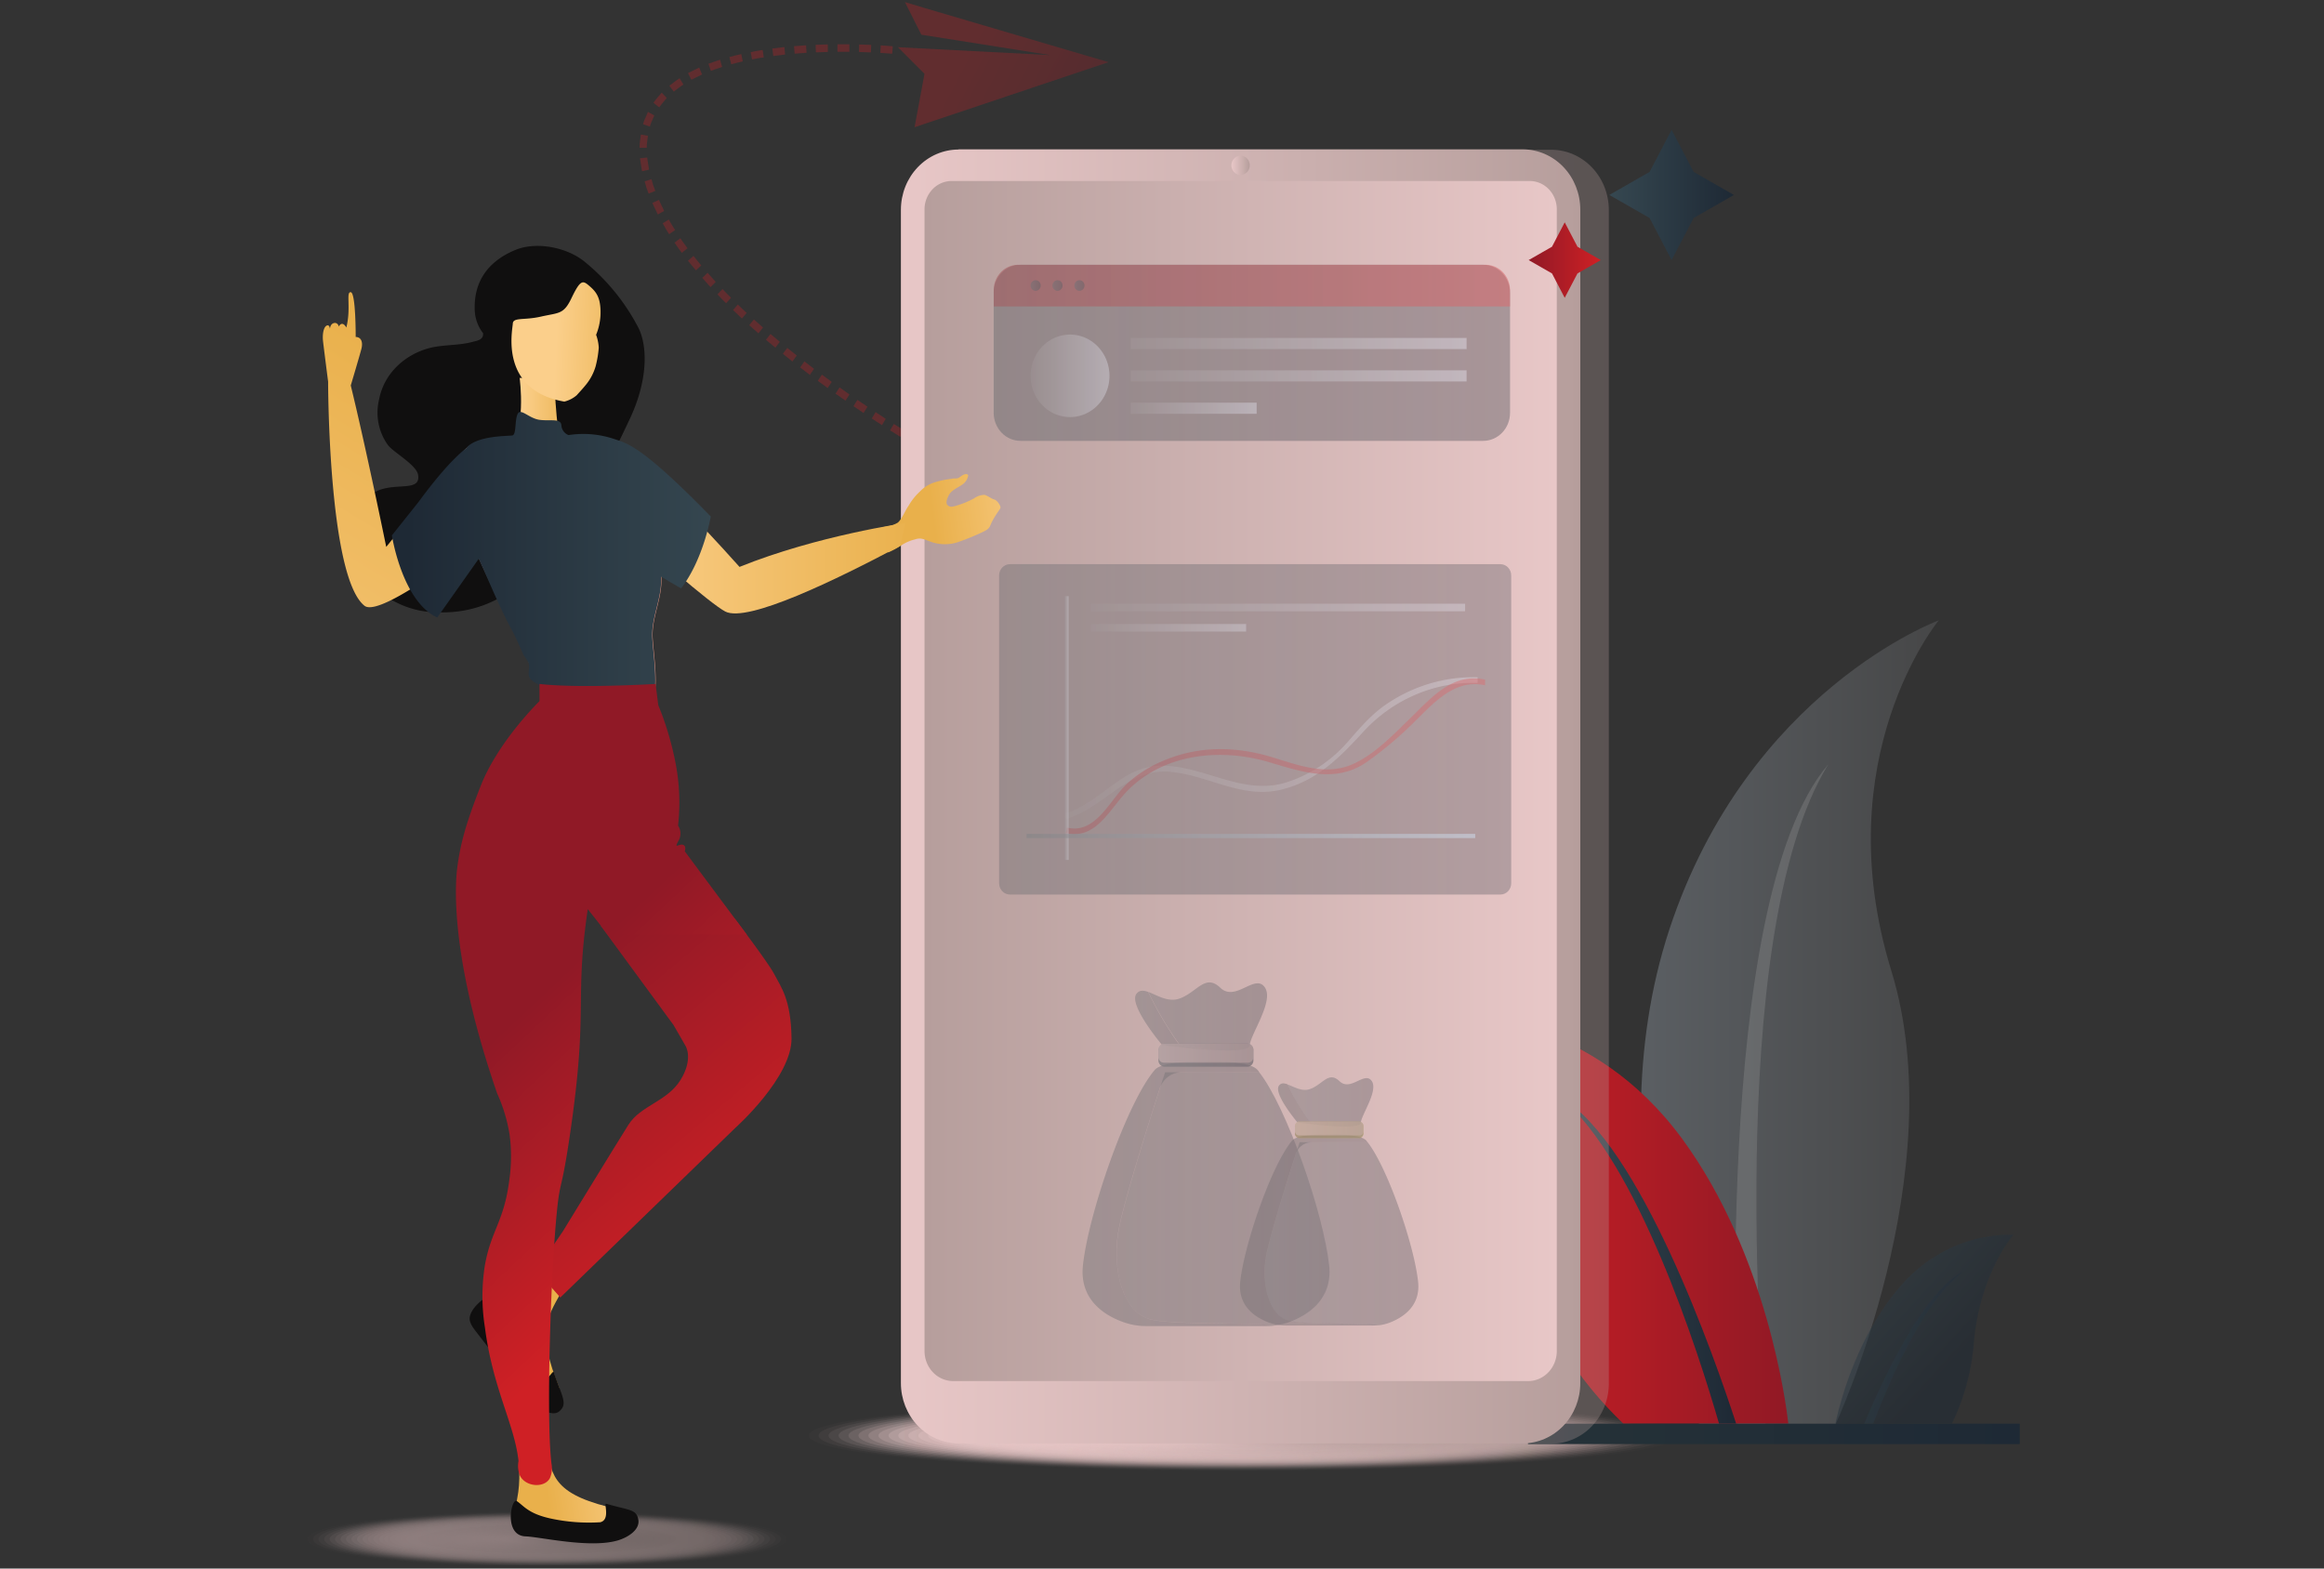 <?xml version="1.0" encoding="UTF-8"?> <svg xmlns="http://www.w3.org/2000/svg" width="400" height="270" fill="none"><rect width="100%" height="100%" fill="#333333" stroke="none"/><g clip-path="url(#clip0_2_832)"><g opacity=".5"><path opacity=".02" d="M135.372 264.942c0 2.625-18.451 4.787-41.206 4.787-22.755 0-41.206-2.138-41.206-4.787s18.451-4.788 41.206-4.788c22.755 0 41.206 2.154 41.206 4.788z" fill="url(#paint0_linear_2_832)"></path><path opacity=".05" d="M94.158 269.594c22.243 0 40.275-2.083 40.275-4.652s-18.032-4.652-40.275-4.652-40.274 2.083-40.274 4.652 18.031 4.652 40.274 4.652z" fill="url(#paint1_linear_2_832)"></path><path opacity=".07" d="M133.488 264.941c0 2.506-17.612 4.54-39.329 4.54-21.717 0-39.328-2.034-39.328-4.54 0-2.505 17.611-4.548 39.328-4.548 21.717 0 39.329 2.035 39.329 4.548z" fill="url(#paint2_linear_2_832)"></path><path opacity=".1" d="M132.541 264.942c0 2.45-17.184 4.436-38.382 4.436-21.198 0-38.345-1.986-38.345-4.436s17.147-4.453 38.345-4.453 38.382 2.003 38.382 4.453z" fill="url(#paint3_linear_2_832)"></path><path opacity=".12" d="M94.161 269.267c20.676 0 37.436-1.936 37.436-4.325 0-2.389-16.76-4.325-37.436-4.325-20.675 0-37.436 1.936-37.436 4.325 0 2.389 16.76 4.325 37.436 4.325z" fill="url(#paint4_linear_2_832)"></path><path opacity=".15" d="M130.648 264.942c0 2.33-16.338 4.213-36.49 4.213-20.153 0-36.49-1.883-36.49-4.213s16.337-4.221 36.49-4.221c20.152 0 36.49 1.891 36.49 4.221z" fill="url(#paint5_linear_2_832)"></path><path opacity=".17" d="M94.16 269.051c19.635 0 35.552-1.84 35.552-4.11 0-2.269-15.917-4.109-35.552-4.109-19.635 0-35.551 1.84-35.551 4.109 0 2.27 15.916 4.11 35.551 4.11z" fill="url(#paint6_linear_2_832)"></path><path opacity=".2" d="M128.767 264.942c0 2.21-15.491 3.99-34.605 3.99-19.116 0-34.606-1.788-34.606-3.99s15.498-3.99 34.606-3.99c19.107 0 34.605 1.78 34.605 3.99z" fill="url(#paint7_linear_2_832)"></path><path opacity=".22" d="M127.816 264.943c0 2.146-15.07 3.885-33.659 3.885-18.588 0-33.659-1.739-33.659-3.885 0-2.147 15.07-3.894 33.66-3.894 18.588 0 33.658 1.739 33.658 3.894z" fill="url(#paint8_linear_2_832)"></path><path opacity=".24" d="M126.871 264.942c0 2.083-14.643 3.782-32.712 3.782-18.07 0-32.713-1.699-32.713-3.782s14.643-3.782 32.713-3.782c18.069 0 32.712 1.723 32.712 3.782z" fill="url(#paint9_linear_2_832)"></path><path opacity=".27" d="M94.16 268.612c17.544 0 31.766-1.643 31.766-3.67s-14.222-3.671-31.767-3.671c-17.544 0-31.766 1.644-31.766 3.671s14.222 3.67 31.766 3.67z" fill="url(#paint10_linear_2_832)"></path><path opacity=".29" d="M124.992 264.942c0 1.963-13.804 3.559-30.828 3.559s-30.828-1.596-30.828-3.559 13.804-3.567 30.828-3.567 30.828 1.596 30.828 3.567z" fill="url(#paint11_linear_2_832)"></path><path opacity=".32" d="M124.041 264.942c0 1.907-13.377 3.455-29.882 3.455-16.506 0-29.882-1.524-29.882-3.455s13.376-3.455 29.882-3.455c16.505 0 29.882 1.548 29.882 3.455z" fill="url(#paint12_linear_2_832)"></path><path opacity=".34" d="M123.096 264.943c0 1.842-12.973 3.343-28.936 3.343-15.964 0-28.936-1.501-28.936-3.343 0-1.844 12.972-3.344 28.936-3.344 15.963 0 28.936 1.492 28.936 3.344z" fill="url(#paint13_linear_2_832)"></path><path opacity=".37" d="M122.15 264.943c0 1.787-12.529 3.231-27.99 3.231-15.459 0-27.989-1.444-27.989-3.231 0-1.788 12.53-3.24 27.99-3.24 15.46 0 27.989 1.452 27.989 3.24z" fill="url(#paint14_linear_2_832)"></path><path opacity=".39" d="M94.162 268.07c14.935 0 27.043-1.401 27.043-3.128 0-1.728-12.108-3.128-27.043-3.128-14.936 0-27.044 1.4-27.044 3.128 0 1.727 12.108 3.128 27.044 3.128z" fill="url(#paint15_linear_2_832)"></path><path opacity=".41" d="M120.264 264.941c0 1.668-11.69 3.017-26.104 3.017s-26.135-1.349-26.135-3.017c0-1.667 11.69-3.016 26.104-3.016 14.415 0 26.135 1.349 26.135 3.016z" fill="url(#paint16_linear_2_832)"></path><path opacity=".44" d="M119.317 264.941c0 1.596-11.263 2.905-25.181 2.905-13.918 0-25.181-1.301-25.181-2.905 0-1.603 11.263-2.912 25.181-2.912 13.918 0 25.181 1.301 25.181 2.912z" fill="url(#paint17_linear_2_832)"></path><path opacity=".46" d="M118.386 264.942c0 1.54-10.835 2.793-24.212 2.793-13.377 0-24.212-1.253-24.212-2.793 0-1.54 10.843-2.801 24.212-2.801s24.212 1.253 24.212 2.801z" fill="url(#paint18_linear_2_832)"></path><path opacity=".49" d="M94.158 267.631c12.849 0 23.266-1.204 23.266-2.689s-10.417-2.689-23.266-2.689c-12.85 0-23.266 1.204-23.266 2.689s10.416 2.689 23.266 2.689z" fill="url(#paint19_linear_2_832)"></path><path opacity=".51" d="M116.487 264.942c0 1.421-9.997 2.578-22.328 2.578s-22.32-1.157-22.32-2.578c0-1.42 9.989-2.585 22.32-2.585s22.328 1.157 22.328 2.585z" fill="url(#paint20_linear_2_832)"></path><path opacity=".54" d="M115.542 264.941c0 1.365-9.577 2.466-21.366 2.466-11.79 0-21.366-1.101-21.366-2.466 0-1.364 9.576-2.473 21.366-2.473 11.789 0 21.366 1.109 21.366 2.473z" fill="url(#paint21_linear_2_832)"></path><path opacity=".56" d="M114.573 264.942c0 1.301-9.157 2.394-20.435 2.394-11.278 0-20.435-1.062-20.435-2.394 0-1.333 9.157-2.394 20.435-2.394 11.278 0 20.435 1.085 20.435 2.394z" fill="url(#paint22_linear_2_832)"></path><path opacity=".59" d="M113.648 264.943c0 1.245-8.722 2.25-19.49 2.25-10.766 0-19.488-1.005-19.488-2.25s8.73-2.258 19.489-2.258 19.489.997 19.489 2.258z" fill="url(#paint23_linear_2_832)"></path><path opacity=".61" d="M94.16 267.089c10.24 0 18.542-.961 18.542-2.147 0-1.185-8.302-2.146-18.543-2.146-10.24 0-18.542.961-18.542 2.146 0 1.186 8.301 2.147 18.542 2.147z" fill="url(#paint24_linear_2_832)"></path><path opacity=".63" d="M111.764 264.942c0 1.125-7.882 2.035-17.604 2.035-9.721 0-17.596-.902-17.596-2.035s7.875-2.059 17.596-2.059c9.722 0 17.604.934 17.604 2.059z" fill="url(#paint25_linear_2_832)"></path><path opacity=".66" d="M110.816 264.942c0 1.061-7.455 1.923-16.658 1.923-9.202 0-16.658-.862-16.658-1.923s7.463-1.931 16.658-1.931 16.658.862 16.658 1.931z" fill="url(#paint26_linear_2_832)"></path><path opacity=".68" d="M109.871 264.941c0 .998-7.036 1.812-15.712 1.812s-15.711-.798-15.711-1.812c0-1.013 7.035-1.819 15.711-1.819s15.712.814 15.712 1.819z" fill="url(#paint27_linear_2_832)"></path><path opacity=".71" d="M108.925 264.943c0 .941-6.608 1.707-14.765 1.707s-14.766-.798-14.766-1.707c0-.91 6.609-1.708 14.766-1.708s14.765.766 14.765 1.708z" fill="url(#paint28_linear_2_832)"></path><path opacity=".73" d="M107.981 264.942c0 .878-6.189 1.596-13.82 1.596-7.63 0-13.819-.718-13.819-1.596 0-.878 6.189-1.596 13.82-1.596 7.63 0 13.819.71 13.819 1.596z" fill="url(#paint29_linear_2_832)"></path><path opacity=".76" d="M107.038 264.942c0 .798-5.769 1.484-12.88 1.484-7.112 0-12.874-.662-12.874-1.484s5.761-1.492 12.873-1.492c7.112 0 12.881.67 12.881 1.492z" fill="url(#paint30_linear_2_832)"></path><path opacity=".78" d="M106.094 264.941c0 .759-5.341 1.381-11.934 1.381-6.593 0-11.935-.622-11.935-1.381 0-.758 5.342-1.38 11.935-1.38 6.593 0 11.934.615 11.934 1.38z" fill="url(#paint31_linear_2_832)"></path><path opacity=".8" d="M105.149 264.942c0 .702-4.921 1.269-10.988 1.269-6.066 0-10.988-.567-10.988-1.269s4.922-1.261 10.988-1.261c6.067 0 10.988.559 10.988 1.261z" fill="url(#paint32_linear_2_832)"></path><path opacity=".83" d="M104.207 264.942c0 .638-4.495 1.157-10.042 1.157-5.548 0-10.042-.519-10.042-1.157s4.494-1.165 10.042-1.165c5.547 0 10.042.519 10.042 1.165z" fill="url(#paint33_linear_2_832)"></path><path opacity=".85" d="M103.255 264.943c0 .582-4.067 1.053-9.096 1.053s-9.096-.471-9.096-1.053c0-.583 4.075-1.054 9.096-1.054s9.096.471 9.096 1.054z" fill="url(#paint34_linear_2_832)"></path><path opacity=".88" d="M102.318 264.942c0 .519-3.656.942-8.157.942-4.502 0-8.158-.423-8.158-.942 0-.519 3.656-.942 8.158-.942 4.501 0 8.157.415 8.157.942z" fill="url(#paint35_linear_2_832)"></path><path opacity=".9" d="M101.374 264.942c0 .455-3.227.798-7.21.798-3.984 0-7.212-.375-7.212-.798 0-.423 3.228-.838 7.211-.838 3.984 0 7.211.375 7.211.838z" fill="url(#paint36_linear_2_832)"></path></g><path opacity=".02" d="M288.78 247.116c0 3.344-33.483 6.057-74.78 6.057-41.298 0-74.781-2.713-74.781-6.057 0-3.343 33.491-6.048 74.781-6.048 41.289 0 74.78 2.713 74.78 6.048z" fill="url(#paint37_linear_2_832)"></path><path opacity=".05" d="M213.984 253.029c40.364 0 73.087-2.647 73.087-5.913 0-3.265-32.723-5.912-73.087-5.912-40.365 0-73.087 2.647-73.087 5.912 0 3.266 32.722 5.913 73.087 5.913z" fill="url(#paint38_linear_2_832)"></path><path opacity=".07" d="M285.353 247.117c0 3.192-31.958 5.777-71.37 5.777-39.413 0-71.378-2.585-71.378-5.777s31.958-5.777 71.378-5.777 71.37 2.593 71.37 5.777z" fill="url(#paint39_linear_2_832)"></path><path opacity=".1" d="M283.637 247.117c0 3.112-31.186 5.633-69.653 5.633-38.466 0-69.653-2.521-69.653-5.633s31.187-5.634 69.661-5.634c38.474 0 69.645 2.522 69.645 5.634z" fill="url(#paint40_linear_2_832)"></path><path opacity=".12" d="M213.983 252.615c37.525 0 67.944-2.462 67.944-5.498s-30.419-5.498-67.944-5.498c-37.524 0-67.944 2.462-67.944 5.498s30.42 5.498 67.944 5.498z" fill="url(#paint41_linear_2_832)"></path><path opacity=".15" d="M280.215 247.117c0 2.96-29.652 5.362-66.226 5.362s-66.235-2.394-66.235-5.362 29.653-5.354 66.235-5.354c36.581 0 66.226 2.402 66.226 5.354z" fill="url(#paint42_linear_2_832)"></path><path opacity=".17" d="M213.985 252.335c35.632 0 64.517-2.336 64.517-5.218s-28.885-5.218-64.517-5.218c-35.633 0-64.518 2.336-64.518 5.218s28.885 5.218 64.518 5.218z" fill="url(#paint43_linear_2_832)"></path><path opacity=".2" d="M276.785 247.117c0 2.808-28.119 5.083-62.8 5.083-34.682 0-62.786-2.275-62.786-5.083 0-2.809 28.119-5.075 62.809-5.075 34.689 0 62.777 2.274 62.777 5.075z" fill="url(#paint44_linear_2_832)"></path><path opacity=".22" d="M275.068 247.117c0 2.729-27.348 4.947-61.045 4.947s-61.091-2.218-61.091-4.947 27.348-4.939 61.091-4.939 61.045 2.21 61.045 4.939z" fill="url(#paint45_linear_2_832)"></path><path opacity=".24" d="M273.351 247.117c0 2.657-26.578 4.787-59.367 4.787s-59.375-2.146-59.375-4.787 26.578-4.788 59.375-4.788 59.367 2.139 59.367 4.788z" fill="url(#paint46_linear_2_832)"></path><path opacity=".27" d="M213.987 251.785c31.844 0 57.658-2.09 57.658-4.668 0-2.578-25.814-4.668-57.658-4.668-31.843 0-57.658 2.09-57.658 4.668 0 2.578 25.815 4.668 57.658 4.668z" fill="url(#paint47_linear_2_832)"></path><path opacity=".29" d="M269.926 247.117c0 2.505-25.044 4.524-55.941 4.524-30.897 0-55.917-2.019-55.917-4.524 0-2.506 25.043-4.525 55.948-4.525 30.904 0 55.91 2.027 55.91 4.525z" fill="url(#paint48_linear_2_832)"></path><path opacity=".32" d="M268.208 247.116c0 2.394-24.273 4.389-54.224 4.389-29.951 0-54.232-1.963-54.232-4.389 0-2.425 24.281-4.38 54.232-4.38s54.224 1.963 54.224 4.38z" fill="url(#paint49_linear_2_832)"></path><path opacity=".34" d="M266.496 247.117c0 2.346-23.511 4.253-52.515 4.253s-52.522-1.907-52.522-4.253 23.518-4.245 52.522-4.245c29.004 0 52.515 1.899 52.515 4.245z" fill="url(#paint50_linear_2_832)"></path><path opacity=".37" d="M264.783 247.117c0 2.275-22.748 4.11-50.798 4.11s-50.805-1.835-50.805-4.11c0-2.274 22.747-4.109 50.805-4.109s50.798 1.843 50.798 4.109z" fill="url(#paint51_linear_2_832)"></path><path opacity=".39" d="M213.983 251.091c27.11 0 49.088-1.779 49.088-3.974 0-2.194-21.978-3.973-49.088-3.973-27.111 0-49.089 1.779-49.089 3.973 0 2.195 21.978 3.974 49.089 3.974z" fill="url(#paint52_linear_2_832)"></path><path opacity=".41" d="M261.359 247.116c0 2.123-21.214 3.838-47.372 3.838s-47.379-1.715-47.379-3.838c0-2.122 21.213-3.83 47.379-3.83 26.166 0 47.372 1.716 47.372 3.83z" fill="url(#paint53_linear_2_832)"></path><path opacity=".44" d="M259.639 247.117c0 2.042-20.443 3.694-45.655 3.694-25.211 0-45.662-1.652-45.662-3.694 0-2.043 20.443-3.695 45.662-3.695 25.22 0 45.655 1.66 45.655 3.695z" fill="url(#paint54_linear_2_832)"></path><path opacity=".46" d="M257.925 247.117c0 1.963-19.672 3.559-43.937 3.559-24.266 0-43.946-1.596-43.946-3.559s19.672-3.551 43.946-3.551c24.273 0 43.937 1.588 43.937 3.551z" fill="url(#paint55_linear_2_832)"></path><path opacity=".49" d="M213.985 250.532c23.322 0 42.228-1.529 42.228-3.416 0-1.885-18.906-3.415-42.228-3.415-23.322 0-42.229 1.53-42.229 3.415 0 1.887 18.907 3.416 42.229 3.416z" fill="url(#paint56_linear_2_832)"></path><path opacity=".51" d="M254.495 247.117c0 1.811-18.138 3.28-40.511 3.28s-40.519-1.469-40.519-3.28c0-1.811 18.138-3.272 40.519-3.272 22.381 0 40.511 1.485 40.511 3.272z" fill="url(#paint57_linear_2_832)"></path><path opacity=".54" d="M252.78 247.117c0 1.739-17.368 3.144-38.795 3.144-21.427 0-38.802-1.405-38.802-3.144 0-1.74 17.368-3.136 38.802-3.136 21.435 0 38.795 1.404 38.795 3.136z" fill="url(#paint58_linear_2_832)"></path><path opacity=".56" d="M251.07 247.116c0 1.66-16.604 3.001-37.085 3.001s-37.093-1.341-37.093-3.001c0-1.659 16.604-3 37.093-3 20.488 0 37.085 1.349 37.085 3z" fill="url(#paint59_linear_2_832)"></path><path opacity=".59" d="M249.351 247.117c0 1.596-15.834 2.865-35.369 2.865-19.534 0-35.376-1.285-35.376-2.865 0-1.58 15.834-2.856 35.376-2.856 19.542 0 35.369 1.276 35.369 2.856z" fill="url(#paint60_linear_2_832)"></path><path opacity=".61" d="M213.985 249.838c18.59 0 33.659-1.218 33.659-2.721 0-1.503-15.069-2.721-33.659-2.721-18.589 0-33.659 1.218-33.659 2.721 0 1.503 15.07 2.721 33.659 2.721z" fill="url(#paint61_linear_2_832)"></path><path opacity=".63" d="M245.926 247.117c0 1.428-14.299 2.585-31.942 2.585-17.642 0-31.949-1.157-31.949-2.585 0-1.429 14.307-2.586 31.949-2.586 17.643 0 31.942 1.157 31.942 2.586z" fill="url(#paint62_linear_2_832)"></path><path opacity=".66" d="M244.205 247.117c0 1.356-13.537 2.45-30.225 2.45-16.688 0-30.233-1.094-30.233-2.45s13.537-2.442 30.233-2.442c16.696 0 30.225 1.094 30.225 2.442z" fill="url(#paint63_linear_2_832)"></path><path opacity=".68" d="M242.493 247.117c0 1.277-12.766 2.306-28.508 2.306-15.742 0-28.516-1.029-28.516-2.306 0-1.277 12.766-2.306 28.516-2.306 15.75 0 28.508 1.037 28.508 2.306z" fill="url(#paint64_linear_2_832)"></path><path opacity=".71" d="M240.783 247.117c0 1.197-12.003 2.17-26.799 2.17s-26.807-.973-26.807-2.17 12.003-2.162 26.807-2.162c14.803 0 26.799.965 26.799 2.162z" fill="url(#paint65_linear_2_832)"></path><path opacity=".73" d="M239.069 247.117c0 1.126-11.233 2.035-25.082 2.035-13.85 0-25.09-.909-25.09-2.035 0-1.125 11.232-2.026 25.09-2.026 13.857 0 25.082.909 25.082 2.026z" fill="url(#paint66_linear_2_832)"></path><path opacity=".76" d="M237.349 247.117c0 1.045-10.461 1.891-23.365 1.891-12.904 0-23.373-.846-23.373-1.891s10.462-1.891 23.373-1.891c12.911 0 23.365.846 23.365 1.891z" fill="url(#paint67_linear_2_832)"></path><path opacity=".78" d="M235.64 247.117c0 .974-9.699 1.756-21.656 1.756-11.958 0-21.664-.798-21.664-1.756 0-.957 9.699-1.747 21.664-1.747 11.964 0 21.656.758 21.656 1.747z" fill="url(#paint68_linear_2_832)"></path><path opacity=".8" d="M233.925 247.117c0 .894-8.928 1.596-19.939 1.596s-19.947-.718-19.947-1.596c0-.878 8.928-1.596 19.947-1.596 11.019 0 19.939.711 19.939 1.596z" fill="url(#paint69_linear_2_832)"></path><path opacity=".83" d="M232.205 247.117c0 .798-8.157 1.476-18.221 1.476-10.065 0-18.23-.662-18.23-1.476s8.157-1.469 18.23-1.469c10.072 0 18.221.655 18.221 1.469z" fill="url(#paint70_linear_2_832)"></path><path opacity=".85" d="M230.503 247.117c0 .742-7.394 1.34-16.513 1.34-9.119 0-16.521-.598-16.521-1.34 0-.742 7.395-1.333 16.521-1.333 9.126 0 16.513.599 16.513 1.333z" fill="url(#paint71_linear_2_832)"></path><path opacity=".88" d="M228.78 247.117c0 .663-6.623 1.197-14.796 1.197-8.172 0-14.803-.534-14.803-1.197 0-.662 6.623-1.197 14.803-1.197 8.181 0 14.796.535 14.796 1.197z" fill="url(#paint72_linear_2_832)"></path><path opacity=".9" d="M227.061 247.117c0 .59-5.852 1.061-13.078 1.061-7.227 0-13.087-.471-13.087-1.061 0-.591 5.86-1.053 13.087-1.053 7.226 0 13.078.47 13.078 1.053z" fill="url(#paint73_linear_2_832)"></path><path opacity=".93" d="M225.356 247.117c0 .511-5.089.926-11.369.926-6.281 0-11.378-.415-11.378-.926 0-.51 5.097-.917 11.378-.917 6.28 0 11.369.415 11.369.917z" fill="url(#paint74_linear_2_832)"></path><path opacity=".95" d="M223.637 247.117c0 .431-4.326.798-9.653.798-5.326 0-9.66-.351-9.66-.798 0-.447 4.327-.798 9.66-.798 5.335 0 9.653.367 9.653.798z" fill="url(#paint75_linear_2_832)"></path><path opacity=".98" d="M221.915 247.117c0 .359-3.556.646-7.936.646s-7.943-.287-7.943-.646c0-.36 3.556-.639 7.943-.639 4.388 0 7.936.287 7.936.639z" fill="url(#paint76_linear_2_832)"></path><path d="M220.211 247.116c0 .28-2.793.503-6.227.503-3.433 0-6.227-.223-6.227-.503 0-.279 2.786-.502 6.227-.502 3.442 0 6.227.223 6.227.502z" fill="url(#paint77_linear_2_832)"></path><g opacity=".54"><path opacity=".54" d="M159.082 1.361l31.713 9.336L157.411 21.9l1.709-9.192-4.571-4.58 26.212 1.356-22.182-3.51-1.054-2.091-1.77-3.52 3.327.998z" fill="url(#paint78_linear_2_832)"></path><path opacity=".54" fill-rule="evenodd" clip-rule="evenodd" d="M144.137 7.625v1.292h2.06V7.625h-2.06z" fill="url(#paint79_linear_2_832)"></path><path opacity=".54" fill-rule="evenodd" clip-rule="evenodd" d="M149.949 7.729l-2.075-.072-.031 1.292 2.053.072.053-1.292z" fill="url(#paint80_linear_2_832)"></path><path opacity=".54" fill-rule="evenodd" clip-rule="evenodd" d="M153.664 7.96l-2.075-.152-.069 1.293 2.045.143.099-1.284z" fill="url(#paint81_linear_2_832)"></path><path opacity=".54" fill-rule="evenodd" clip-rule="evenodd" d="M135.132 9.388l-.121-1.285-2.076.247.16 1.285 2.037-.247z" fill="url(#paint82_linear_2_832)"></path><path opacity=".54" fill-rule="evenodd" clip-rule="evenodd" d="M138.743 7.8c-.687.057-1.381.08-2.075.152l.099 1.293c.679-.072 1.366-.104 2.053-.152l-.077-1.292z" fill="url(#paint83_linear_2_832)"></path><path opacity=".54" fill-rule="evenodd" clip-rule="evenodd" d="M140.378 7.72l.054 1.293c.687-.04 1.373-.056 2.052-.072V7.65c-.717.016-1.411.032-2.106.072z" fill="url(#paint84_linear_2_832)"></path><path opacity=".54" fill-rule="evenodd" clip-rule="evenodd" d="M123.933 10.281c-.664.232-1.343.44-1.999.695l.419 1.22c.642-.255 1.298-.446 1.939-.677l-.359-1.238z" fill="url(#paint85_linear_2_832)"></path><path opacity=".54" fill-rule="evenodd" clip-rule="evenodd" d="M125.543 9.82l.313 1.244c.656-.19 1.327-.335 1.991-.494l-.259-1.26c-.687.158-1.366.302-2.045.51z" fill="url(#paint86_linear_2_832)"></path><path opacity=".54" fill-rule="evenodd" clip-rule="evenodd" d="M131.458 9.882l-.191-1.284c-.687.095-1.374.24-2.06.367l.229 1.268c.671-.12 1.343-.295 2.022-.35z" fill="url(#paint87_linear_2_832)"></path><path opacity=".54" fill-rule="evenodd" clip-rule="evenodd" d="M114.769 16.873l-.87-.918a23.32 23.32 0 00-1.435 1.732l1 .797c.405-.56.841-1.099 1.305-1.612z" fill="url(#paint88_linear_2_832)"></path><path opacity=".54" fill-rule="evenodd" clip-rule="evenodd" d="M117.623 14.559l-.648-1.093c-.618.39-1.183.861-1.771 1.292l.763 1.006c.542-.4 1.069-.838 1.656-1.205z" fill="url(#paint89_linear_2_832)"></path><path opacity=".54" fill-rule="evenodd" clip-rule="evenodd" d="M120.833 12.82l-.489-1.19-1.923.95.573 1.15 1.839-.91z" fill="url(#paint90_linear_2_832)"></path><path opacity=".54" fill-rule="evenodd" clip-rule="evenodd" d="M110.153 27.246c.099.75.236 1.484.351 2.226l1.213-.271c-.114-.694-.237-1.389-.336-2.083l-1.228.128z" fill="url(#paint91_linear_2_832)"></path><path opacity=".54" fill-rule="evenodd" clip-rule="evenodd" d="M111.521 23.376l-1.214-.216-.16 1.142c-.051.378-.071.76-.061 1.14h1.236c-.01-.349.011-.7.061-1.044l.138-1.022z" fill="url(#paint92_linear_2_832)"></path><path opacity=".54" fill-rule="evenodd" clip-rule="evenodd" d="M112.21 20.823l.405-.95-1.092-.614-.45 1.053a5.498 5.498 0 00-.389 1.077l1.175.391a5.13 5.13 0 01.351-.957z" fill="url(#paint93_linear_2_832)"></path><path opacity=".54" fill-rule="evenodd" clip-rule="evenodd" d="M114.063 38.441c.359.623.702 1.277 1.114 1.868l1.031-.718a15.942 15.942 0 01-1.084-1.812l-1.061.662z" fill="url(#paint94_linear_2_832)"></path><path opacity=".54" fill-rule="evenodd" clip-rule="evenodd" d="M112.276 34.938l.946 1.979 1.091-.606-.908-1.908-1.129.535z" fill="url(#paint95_linear_2_832)"></path><path opacity=".54" fill-rule="evenodd" clip-rule="evenodd" d="M112.137 30.845l-1.182.367.297 1.077.389 1.03 1.153-.463-.374-.99-.283-1.021z" fill="url(#paint96_linear_2_832)"></path><path opacity=".54" fill-rule="evenodd" clip-rule="evenodd" d="M120.877 47.833l1.419 1.595.893-.901-1.404-1.572-.908.878z" fill="url(#paint97_linear_2_832)"></path><path opacity=".54" fill-rule="evenodd" clip-rule="evenodd" d="M118.409 44.88l1.359 1.66.931-.846-1.335-1.636-.955.822z" fill="url(#paint98_linear_2_832)"></path><path opacity=".54" fill-rule="evenodd" clip-rule="evenodd" d="M116.097 41.768c.39.615.84 1.166 1.259 1.756l.977-.798c-.404-.575-.854-1.117-1.228-1.716l-1.008.758z" fill="url(#paint99_linear_2_832)"></path><path opacity=".54" fill-rule="evenodd" clip-rule="evenodd" d="M129.76 54.99l-.809.982 1.587 1.404.794-.997-1.572-1.388z" fill="url(#paint100_linear_2_832)"></path><path opacity=".54" fill-rule="evenodd" clip-rule="evenodd" d="M126.171 53.37c.504.503 1.03.974 1.526 1.46l.816-.965c-.511-.479-1.029-.95-1.525-1.444l-.817.95z" fill="url(#paint101_linear_2_832)"></path><path opacity=".54" fill-rule="evenodd" clip-rule="evenodd" d="M123.485 50.673c.488.511.976 1.03 1.487 1.524l.855-.941c-.503-.479-.984-.99-1.472-1.5l-.87.917z" fill="url(#paint102_linear_2_832)"></path><path opacity=".54" fill-rule="evenodd" clip-rule="evenodd" d="M138.448 62.212l-.732 1.037 1.671 1.285.725-1.045-1.664-1.277z" fill="url(#paint103_linear_2_832)"></path><path opacity=".54" fill-rule="evenodd" clip-rule="evenodd" d="M135.496 59.882l-.755 1.02 1.648 1.325.748-1.037-1.641-1.308z" fill="url(#paint104_linear_2_832)"></path><path opacity=".54" fill-rule="evenodd" clip-rule="evenodd" d="M132.61 57.488l-.778 1.005 1.625 1.356.763-1.013-1.61-1.348z" fill="url(#paint105_linear_2_832)"></path><path opacity=".54" fill-rule="evenodd" clip-rule="evenodd" d="M147.575 68.834l-.679 1.085 1.74 1.173.671-1.085-1.732-1.173z" fill="url(#paint106_linear_2_832)"></path><path opacity=".54" fill-rule="evenodd" clip-rule="evenodd" d="M144.501 66.688l-.695 1.07 1.717 1.212.687-1.077-1.709-1.205z" fill="url(#paint107_linear_2_832)"></path><path opacity=".54" fill-rule="evenodd" clip-rule="evenodd" d="M141.469 64.493l-.717 1.054 1.702 1.245.702-1.061-1.687-1.237z" fill="url(#paint108_linear_2_832)"></path><path opacity=".54" fill-rule="evenodd" clip-rule="evenodd" d="M157.004 74.97l-.626 1.11 1.793 1.093.618-1.117-1.785-1.085z" fill="url(#paint109_linear_2_832)"></path><path opacity=".54" fill-rule="evenodd" clip-rule="evenodd" d="M153.839 72.976l-.642 1.101 1.771 1.125.633-1.109-1.762-1.117z" fill="url(#paint110_linear_2_832)"></path><path opacity=".54" fill-rule="evenodd" clip-rule="evenodd" d="M150.703 70.94l-.656 1.094 1.755 1.149.649-1.093-1.748-1.15z" fill="url(#paint111_linear_2_832)"></path><path opacity=".54" fill-rule="evenodd" clip-rule="evenodd" d="M168.529 81.65l-1.824-.998-.58 1.141 1.839 1.006.565-1.15z" fill="url(#paint112_linear_2_832)"></path><path opacity=".54" fill-rule="evenodd" clip-rule="evenodd" d="M163.449 78.81l-.595 1.133 1.824 1.037.587-1.133-1.816-1.037z" fill="url(#paint113_linear_2_832)"></path><path opacity=".54" fill-rule="evenodd" clip-rule="evenodd" d="M160.229 76.925l-.617 1.117 1.808 1.07.603-1.126-1.794-1.06z" fill="url(#paint114_linear_2_832)"></path></g><g opacity=".5"><path opacity=".5" d="M292.528 245.329s-18.756-44.269-5.189-85.379c13.568-41.109 46.342-53.158 46.342-53.158s-19.451 23.555-8.158 60.292c10.684 34.742-9.683 78.277-9.683 78.277l-23.312-.032z" fill="url(#paint115_linear_2_832)"></path><path opacity=".3" d="M299.159 245.329s-4.799-90.063 15.521-113.754c-18.497 29.859-10.789 113.754-10.789 113.754h-4.732z" fill="#fff"></path></g><path opacity=".5" d="M322.401 245.059h-1.526c2.854-6.839 10.142-22.861 16.964-26.117-6.655 4.676-12.79 19.206-15.438 26.117z" fill="url(#paint116_linear_2_832)"></path><path d="M289.571 196.089c14.606 19.948 17.887 45.874 18.23 48.97H279.4c-7.173-6.911-15.979-18.154-16.025-31.647-.13-24.097-10.82-38.38-10.82-38.38s21.503-.144 37.016 21.057z" fill="url(#paint117_linear_2_832)"></path><path d="M298.82 245.058h-2.945c-3.457-11.969-14.025-45.243-27.364-56.23 13.774 7.979 26.639 44.932 30.309 56.23z" fill="url(#paint118_linear_2_832)"></path><path d="M262.989 248.577h84.647v-3.51h-84.647v3.51z" fill="url(#paint119_linear_2_832)"></path><path style="mix-blend-mode:multiply" opacity=".3" d="M169.895 25.778h97.093c2.631 0 5.153 1.093 7.014 3.039 1.86 1.945 2.905 4.583 2.905 7.334V238.15c0 2.751-1.045 5.39-2.905 7.335-1.861 1.945-4.383 3.038-7.014 3.038h-97.093c-2.631 0-5.155-1.093-7.015-3.038-1.86-1.945-2.905-4.584-2.905-7.335V36.192a10.765 10.765 0 01.744-3.982 10.401 10.401 0 012.148-3.38 9.9 9.9 0 013.222-2.258 9.546 9.546 0 013.806-.793z" fill="url(#paint120_linear_2_832)"></path><path d="M164.981 25.706h97.094c2.63 0 5.154 1.093 7.014 3.039 1.86 1.945 2.906 4.583 2.906 7.334v202.006c0 2.751-1.046 5.389-2.906 7.335-1.86 1.945-4.384 3.038-7.014 3.038h-97.094c-2.63 0-5.154-1.093-7.014-3.038-1.86-1.946-2.906-4.584-2.906-7.335V36.111c0-2.75 1.046-5.39 2.906-7.334 1.86-1.946 4.384-3.039 7.014-3.039v-.032z" fill="url(#paint121_linear_2_832)"></path><path d="M159.129 36.039v196.523c0 1.371.521 2.687 1.448 3.657a4.841 4.841 0 003.497 1.514h98.909a4.75 4.75 0 001.899-.387 4.93 4.93 0 001.612-1.119 5.186 5.186 0 001.078-1.68c.25-.632.379-1.305.379-1.985V36.039a5.084 5.084 0 00-.353-1.869 4.888 4.888 0 00-1.01-1.584 4.662 4.662 0 00-1.514-1.059 4.483 4.483 0 00-1.786-.371h-99.489a4.569 4.569 0 00-3.302 1.43 4.998 4.998 0 00-1.368 3.453z" fill="url(#paint122_linear_2_832)"></path><path d="M215.106 28.459c0 .326-.093.646-.266.917-.171.27-.418.48-.709.608a1.519 1.519 0 01-.913.095 1.564 1.564 0 01-.809-.452 1.677 1.677 0 01-.432-.846c-.061-.32-.03-.651.09-.954.119-.302.322-.56.582-.742a1.53 1.53 0 011.996.203 1.666 1.666 0 01.461 1.17z" fill="url(#paint123_linear_2_832)"></path><path d="M283.92 29.592l-6.929 3.966 6.929 3.966 3.792 7.245 3.793-7.245 6.928-3.966-6.928-3.966-3.793-7.245-3.792 7.245z" fill="url(#paint124_linear_2_832)"></path><path d="M267.124 42.47l-4.014 2.3 4.014 2.297 2.19 4.197 2.198-4.197 4.013-2.298-4.013-2.298-2.198-4.197-2.19 4.197z" fill="url(#paint125_linear_2_832)"></path><g opacity=".55"><path opacity=".55" d="M255.287 45.583h-79.641c-2.55 0-4.617 2.161-4.617 4.827v20.65c0 2.667 2.067 4.828 4.617 4.828h79.641c2.55 0 4.617-2.161 4.617-4.827V50.41c0-2.667-2.067-4.828-4.617-4.828z" fill="url(#paint126_linear_2_832)"></path><path opacity=".55" d="M255.741 45.583h-80.542a4.082 4.082 0 00-2.942 1.284 4.465 4.465 0 00-1.217 3.08v2.801h88.859v-2.8a4.465 4.465 0 00-1.217-3.081 4.082 4.082 0 00-2.941-1.284z" fill="url(#paint127_linear_2_832)"></path><path opacity=".55" d="M190.961 64.693a7.328 7.328 0 01-1.145 3.946 6.864 6.864 0 01-3.048 2.615 6.515 6.515 0 01-3.923.405 6.707 6.707 0 01-3.478-1.944 7.204 7.204 0 01-1.858-3.636 7.4 7.4 0 01.386-4.103 7.047 7.047 0 012.501-3.188 6.582 6.582 0 013.773-1.196c1.802 0 3.529.748 4.803 2.08 1.273 1.331 1.989 3.138 1.989 5.021z" fill="url(#paint128_linear_2_832)"></path><path opacity=".55" d="M252.426 58.174h-57.81v1.916h57.81v-1.916z" fill="url(#paint129_linear_2_832)"></path><path opacity=".55" d="M252.426 63.744h-57.81v1.915h57.81v-1.915z" fill="url(#paint130_linear_2_832)"></path><path opacity=".55" d="M216.295 69.313h-21.679v1.915h21.679v-1.915z" fill="url(#paint131_linear_2_832)"></path><path opacity=".55" d="M179.118 49.166a.939.939 0 01-.154.5.879.879 0 01-.393.328.837.837 0 01-.943-.207.945.945 0 01-.182-.99.903.903 0 01.32-.405.833.833 0 01.818-.082.853.853 0 01.284.202.918.918 0 01.25.654z" fill="url(#paint132_linear_2_832)"></path><path opacity=".55" d="M182.885 49.166a.943.943 0 01-.155.501.877.877 0 01-.394.328.837.837 0 01-.944-.211.948.948 0 01-.177-.992.905.905 0 01.324-.404.844.844 0 011.101.124.938.938 0 01.245.653z" fill="url(#paint133_linear_2_832)"></path><path opacity=".55" d="M186.663 49.166a.93.93 0 01-.154.5.874.874 0 01-.393.328.834.834 0 01-.501.046.858.858 0 01-.442-.253.927.927 0 01-.234-.466.955.955 0 01.052-.523.905.905 0 01.321-.406.83.83 0 01.818-.082.873.873 0 01.471.502.942.942 0 01.062.354z" fill="url(#paint134_linear_2_832)"></path></g><g opacity=".5"><path opacity=".5" d="M258.243 97.113h-84.418c-1.029 0-1.862.872-1.862 1.947v52.975c0 1.075.833 1.947 1.862 1.947h84.418c1.028 0 1.862-.872 1.862-1.947V99.06c0-1.075-.834-1.947-1.862-1.947z" fill="url(#paint135_linear_2_832)"></path><path opacity=".5" d="M252.171 103.92h-64.426v1.301h64.426v-1.301z" fill="url(#paint136_linear_2_832)"></path><path opacity=".5" d="M214.476 107.415h-26.731v1.3h26.731v-1.3z" fill="url(#paint137_linear_2_832)"></path><path opacity=".5" d="M183.681 140.927c6.433-2.011 10.363-8.626 17.512-8.083 6.548.495 12.393 4.66 19.077 3.136 6.265-1.42 10.248-5.506 14.499-10.142a26.141 26.141 0 018.942-6.291 25.169 25.169 0 0110.608-1.991v-.974c-5.695-.161-11.296 1.538-16.025 4.859-2.472 1.764-4.342 3.99-6.349 6.288-2.857 3.265-6.503 5.666-10.553 6.95-7.57 2.33-14.071-2.904-21.519-2.872-6.722 0-10.293 6.264-16.421 8.178 0 0-.336 1.126.244.942h-.015z" fill="url(#paint138_linear_2_832)"></path><path opacity=".5" d="M183.4 143.385c5.38 1.301 7.631-4.34 10.958-7.572 6.395-6.224 16.025-7.006 24.06-4.62 5.646 1.676 11.446 3.694 16.787 0a63.68 63.68 0 007.677-6.384c3.563-3.407 7.226-8.051 12.728-6.846v-.973c-5.563-1.221-9.157 3-12.873 6.638-3.053 2.977-6.799 6.903-10.828 8.267-4.396 1.484-9.027-.383-13.24-1.636-6.104-1.811-12.377-1.867-18.313.639a21.703 21.703 0 00-6.219 3.854c-3.106 2.824-5.449 8.913-10.485 7.708l-.244.933-.008-.008z" fill="url(#paint139_linear_2_832)"></path><path opacity=".5" d="M183.926 102.618h-.687v45.402h.687v-45.402z" fill="url(#paint140_linear_2_832)"></path></g><path d="M106.805 210.324s-5.388 3.463-10.31 12.297c-2.579 4.62-3.998 6.822-.251 16.238.55 1.38-2.122 4.939-6.105-.599-3.983-5.537-5.936-7.868-7.41-9.208-1.304-1.197-.404-4.62 2.084-5.865 4.105-2.051 7.882-4.987 15.093-13.764 5.701-6.966 6.899.901 6.899.901z" fill="url(#paint141_linear_2_832)"></path><path d="M95.305 236.178c-.145-.431-1.671 2.633-3.007 1.595a34.841 34.841 0 01-4.929-7.045c-1.923-3.607-2.289-6.256-2.228-7.644.076-1.221-4.914 2.042-4.243 4.356.36 1.237 1.069 1.596 5.731 7.98 2.411 3.343 3.457 5.425 5.54 6.678.763.447 2.991 1.764 4.06.87 1.556-1.293.534-2.481-.924-6.79z" fill="#100F0F"></path><path d="M94.214 227.145s-1.915 10.5-.244 20.898c.87 5.426.763 8.841 10.683 11.338 1.175.303-.473 6.703-5.777 5.41-5.303-1.292-7.699-1.651-9.286-1.596-1.412.048-1.152-2.354-.565-5.282 1.152-5.729-.763-12.695-1.053-24.736-.221-9.519 6.242-6.032 6.242-6.032z" fill="url(#paint142_linear_2_832)"></path><path d="M104.315 258.839c-.412-.12.763 2.776-1 3.192a31.258 31.258 0 01-8.531-.639c-3.938-.854-4.7-2.282-5.86-3.016-.9-.567-2.29 5.944 1.526 6.088 2.61.096 11.049 2.091 15.834.71 1.945-.566 3.876-1.923 3.586-3.566-.343-1.868-1.473-1.572-5.555-2.769z" fill="#100F0F"></path><path d="M103.377 159.336l12.56 17.124 2.053 3.567s1.419 2.194-.87 5.888-6.868 4.389-8.943 7.676c-2.076 3.288-11.293 18.353-11.293 18.353l-4.579 6.719 4.136 4.683 30.141-29.22s9.752-8.706 9.653-15.424c-.099-6.719-1.816-8.777-2.999-11.059-1.007-1.947-6.745-9.48-6.745-9.48l-23.114 1.173z" fill="url(#paint143_linear_2_832)"></path><path d="M152.244 90.674a5.117 5.117 0 002.289-.718c.71-.599 1.267-2.099 1.847-2.897a10.284 10.284 0 011.953-2.45 5.929 5.929 0 012.587-1.595c.9-.28 1.825-.473 2.763-.575.885-.223.938.144 1.656-.415.717-.558 1.266-.487 1.304-.167-.061.328-.189.64-.375.918a2.327 2.327 0 01-.701.678c-.686.494-1.739.87-2.22 1.723-.481.854-.55 1.548-.244 1.788.305.239.48.43 1.762 0a15.324 15.324 0 002.778-1.173 3.123 3.123 0 011.808-.607c.527.128 1.145.647 1.679.798.534.152 1.145 1.117 1.061 1.429-.084.31-.42.598-1.137 1.819-.718 1.22-.511 1.348-1.046 1.843-.534.495-4.464 2.09-5.623 2.394a7.309 7.309 0 01-3.922-.12c-1.306-.447-1.9-.877-2.992-.495a7.453 7.453 0 00-2.411 1.07 12.99 12.99 0 01-2.198 1.173l-.618-4.421z" fill="url(#paint144_linear_2_832)"></path><path d="M88.734 43.013c-3.617 1.485-7.203 4.429-7.028 10.278a6.889 6.889 0 001.435 4.053c.13 1.19-1.099 1.317-1.816 1.508-2.473.67-5.09.43-7.562 1.101-3.991 1.094-7.631 4.221-8.509 8.778a9.63 9.63 0 00-.104 4.129 9.424 9.424 0 001.63 3.762c.97 1.277 4.907 3.391 5.182 5.13.61 3.847-6.769-.159-9.538 5.164-.45.87-2.343 7.564.213 11.777 2.396 3.942 7.013 6.28 11.232 6.631 12.774 1.085 22.275-6.95 34.598-33.362 3.228-6.934 2.938-12.823 1.274-15.807a36.194 36.194 0 00-9.118-11.107c-3.106-2.521-8.325-3.495-11.889-2.035z" fill="#100F0F"></path><path d="M56.177 56.075c.541-.343.618.55.618.55s0-.853.694-1.02a.642.642 0 01.538.115.713.713 0 01.27.5c.658-1.15 1.314.167 1.314.167.854-3.448-.115-6.176.763-6.089.877.088.847 7.708.847 7.708.923 0 1.29.854.984 2.043-.305 1.189-1.831 6.304-1.831 6.304 2.67 10.955 6.104 27.784 6.104 27.784L79.656 77.85c7.761 7.9 3.472 14.698 3.472 14.698s-17.55 14.012-20.396 11.722c-6.258-4.988-6.258-38.573-6.258-38.573s-.763-5.96-.877-6.982c-.114-1.021.038-2.305.58-2.64z" fill="url(#paint145_linear_2_832)"></path><path d="M127.284 97.584s-17.794-20.06-22.861-21.88c-5.067-1.819-1.648 9.919 2.518 14.252 4.166 4.332 15.361 13.995 17.894 15.312 3.816 1.971 18.993-5.418 30.111-11.314l.885-3.919s-15.162 2.139-28.547 7.549z" fill="url(#paint146_linear_2_832)"></path><path d="M96.617 78.298s-1.236-8.043-1.122-13.246h-6.059s1.343 9.575-2.243 12.504c0 0 9.76 11.89 9.424.742z" fill="url(#paint147_linear_2_832)"></path><path d="M78.882 87.586a160.008 160.008 0 009.683 20.746c1.587 2.945 4.106 11.315 6.998 12.337a21.01 21.01 0 0011.247.885c1.435-.295 4.083 1.317 5.098 0 1.839-2.394.419-9.647.412-12.28 0-3.255 1.594-6.232 1.526-9.623-.084-4.061-1.702-5.482-3.411-8.562-2.29-4.165-1.526-11.674-5.204-14.85-2.099-1.835-5.7-.718-8.127-.526-4.334.335-8.73-.32-13.026 0-6.028.51-7.18 6.543-5.196 11.873z" fill="#F29984"></path><path d="M72 86.452c4.28-5.832 6.92-8.282 8.218-9.272 1.732-2.242 7.249-2.098 7.966-2.226.717-.127.382-2.553.9-3.678.52-1.125 1.916.734 3.77.99 1.854.255 3.709-.32 3.77.965.03.372.162.727.382 1.022.215.292.513.514.854.638a16.67 16.67 0 017.684.622c2.343.798 4.685.981 16.788 13.39 0 0-1.237 7.34-5.098 12.375 0 0-1.526-.854-3.449-2.019v.391c.076 3.391-1.526 6.384-1.526 9.623 0 2.634 1.427 9.911-.412 12.281-1.015 1.316-3.663-.295-5.097 0a21.02 21.02 0 01-11.248-.886c-1.099-.391-1.618-1.38-2.29-2.29-.564-.798-1.693-.918-2.098-1.803-.343-.759.138-1.596-.122-2.394-.19-.551-.702-1.061-.954-1.596-.625-1.365-1.198-2.777-1.915-4.086-2.144-3.926-3.815-8.154-5.73-12.304l-7.135 10.102c-6.067-2.801-7.806-14.14-7.806-14.14l4.547-5.705z" fill="url(#paint148_linear_2_832)"></path><path d="M104.653 120.979a.726.726 0 00.153.369.68.68 0 00.321.222.645.645 0 00.384.005.674.674 0 00.325-.214.732.732 0 00-.143-1.067.655.655 0 00-.369-.113.754.754 0 00-.481.266.815.815 0 00-.19.532z" fill="url(#paint149_linear_2_832)"></path><path d="M97.128 69.13a5.11 5.11 0 002.122-1.085c.763-.846.999-1.085 1.594-1.811a9.02 9.02 0 001.679-3.192c.272-1.046.451-2.114.534-3.192a7.622 7.622 0 00-.457-2.218 10.16 10.16 0 00.763-4.165c-.062-2.322-.763-3.248-1.893-4.221-1.129-.974-1.526-1.205-3.052 1.954-1.397 2.985-2.16 2.578-5.372 3.312-2.846.646-4.739.072-4.785 1.197-.045 1.125-2.373 11.466 8.867 13.421z" fill="url(#paint150_linear_2_832)"></path><path d="M87.658 203.142a28.77 28.77 0 00.054-7.827 27.962 27.962 0 00-2.145-7.102c-8.82-25.534-7.005-37.854-6.814-39.251.504-3.534 1.267-6.822 4.022-13.78 3.052-7.668 10.08-14.49 10.08-14.49v-2.961c6.806.798 19.985 0 19.985 0l.457 3.639a52.282 52.282 0 013.052 10.373c.624 3.422.744 6.916.359 10.373.257.389.398.842.408 1.307a2.47 2.47 0 01-.347 1.326c-.816 1.492.092.463.763.663.672.199.328 1.125.328 1.125l10.683 14.362h-23.891l-3.488-4.404c-2.35 16.166.176 16.757-3.052 38.724-1.48 10.101-1.678 7.668-2.236 13.094-1.09 10.684-1.907 35.891-.954 43.663a4.152 4.152 0 01-.29 2.497c-.999 1.748-4.242 1.461-5.173-.526a4.561 4.561 0 01-.214-2.458c-.671-6.296-4.418-12.408-5.784-22.997a33.99 33.99 0 010-10.716c1.069-6.024 3.29-7.476 4.197-14.634z" fill="url(#paint151_linear_2_832)"></path><path opacity=".5" d="M335.958 245.058h-20.061c.802-3.694 3.686-14.857 10.889-23.283a25.673 25.673 0 018.9-6.918 24.583 24.583 0 0110.864-2.322s-5.983 6.886-6.868 19.23a38.836 38.836 0 01-3.724 13.293z" fill="url(#paint152_linear_2_832)"></path><g opacity=".5"><path opacity=".5" d="M197.616 170.747c-.84-.295-1.526-.343-2.037.351-1.359 1.923 4.433 8.777 4.433 8.777s5.105.718 9.378.91a158.251 158.251 0 01-6.356-.87 60.522 60.522 0 01-5.418-9.168z" fill="url(#paint153_linear_2_832)"></path><path opacity=".5" d="M215.09 179.963c.145-1.979 4.281-7.692 2.579-10.046-1.701-2.354-5.013 2.617-7.63.112-2.618-2.506-3.991.798-7.051 1.867-1.961.686-3.876-.615-5.341-1.149a60.531 60.531 0 005.417 9.144s2.801.455 6.357.87c2.999.143 5.608.024 5.669-.798z" fill="url(#paint154_linear_2_832)"></path><path opacity=".5" d="M228.774 217.833c-.931-8.778-7.31-27.385-12.163-33.418l-.054.16h-16.024s-6.738 20.547-7.951 26.954c-1.214 6.407.374 13.796 4.906 15.424 3.228 1.165 15.384.567 22.129 1.189.797-.114 1.58-.312 2.335-.59 2.969-1.102 7.456-3.767 6.822-9.719z" fill="url(#paint155_linear_2_832)"></path><path opacity=".5" d="M192.565 211.529c.931-4.931 5.143-18.24 7.028-24.113a4.158 4.158 0 011.467-2.067 3.867 3.867 0 012.348-.774h13.178l.054-.159-.191-.232c-1.328-1.596-7.57-1.484-8.753-1.452h-2.365c-2.289.064-5.662.351-6.593 1.452-4.869 5.769-11.408 24.784-12.346 33.649-.634 5.953 3.815 8.618 6.867 9.719 1.275.472 2.624.713 3.983.71h20.741c.551 0 1.102-.04 1.648-.119-6.73-.623-18.886 0-22.129-1.19-4.563-1.627-6.128-9.136-4.937-15.424z" fill="url(#paint156_linear_2_832)"></path><path opacity=".5" d="M214.811 179.651h-14.499a1.022 1.022 0 00-.685.392 1.12 1.12 0 00-.23.781v1.596c-.027.281.054.562.227.786a1.024 1.024 0 00.688.395h14.499a1.026 1.026 0 00.688-.395c.172-.224.254-.505.228-.786v-1.596a1.115 1.115 0 00-.231-.781 1.023 1.023 0 00-.685-.392z" fill="url(#paint157_linear_2_832)"></path><path opacity=".5" d="M214.811 179.651h-14.499a1.022 1.022 0 00-.685.392 1.12 1.12 0 00-.23.781v1.596c-.027.281.054.562.227.786a1.024 1.024 0 00.688.395h14.499a1.026 1.026 0 00.688-.395c.172-.224.254-.505.228-.786v-1.596a1.115 1.115 0 00-.231-.781 1.023 1.023 0 00-.685-.392z" fill="url(#paint158_linear_2_832)"></path><path opacity=".5" d="M214.809 179.651h-14.498a.926.926 0 00-.848.604.995.995 0 00-.068.37v1.332a1.011 1.011 0 00.265.686.919.919 0 00.651.288h14.498a.915.915 0 00.651-.288.987.987 0 00.265-.686v-1.332a1.014 1.014 0 00-.067-.37.96.96 0 00-.496-.527.876.876 0 00-.353-.077z" fill="url(#paint159_linear_2_832)"></path><path opacity=".5" d="M221.59 186.641c-.603-.215-1.114-.255-1.465.248-.985 1.388 3.197 6.327 3.197 6.327s3.686.511 6.769.655c-2.564-.303-4.579-.631-4.579-.631a43.585 43.585 0 01-3.922-6.599z" fill="url(#paint160_linear_2_832)"></path><path opacity=".5" d="M234.212 193.297c.107-1.428 3.09-5.586 1.861-7.253-1.228-1.668-3.617 1.891-5.517.072-1.9-1.82-2.884.582-5.097 1.356-1.411.487-2.793-.447-3.868-.798a43.539 43.539 0 003.914 6.599s2.022.327 4.578.63c2.198.072 4.083-.016 4.129-.606z" fill="url(#paint161_linear_2_832)"></path><path opacity=".5" d="M244.08 220.633c-.671-6.312-5.28-19.773-8.775-24.121l-.046.111h-11.568s-4.86 14.842-5.738 19.462c-.878 4.62.267 9.966 3.54 11.171 2.335.838 11.111.415 15.972.854a7.845 7.845 0 001.686-.423c2.152-.83 5.387-2.745 4.929-7.054z" fill="url(#paint162_linear_2_832)"></path><path opacity=".5" d="M217.943 216.086c.672-3.559 3.708-13.174 5.074-17.411a3.014 3.014 0 011.052-1.483 2.807 2.807 0 011.68-.568h9.516l.046-.112-.138-.167c-.961-1.141-5.471-1.077-6.326-1.053h-1.709c-1.679.047-4.082.255-4.754 1.053-3.518 4.165-8.241 17.898-8.92 24.289-.458 4.309 2.777 6.224 4.944 7.022a8.304 8.304 0 002.877.511h14.979c.399.002.797-.027 1.191-.088-4.861-.439-13.636 0-15.971-.854-3.274-1.173-4.396-6.631-3.541-11.139z" fill="url(#paint163_linear_2_832)"></path><path opacity=".5" d="M234.015 193.065h-10.469a.748.748 0 00-.495.288.822.822 0 00-.169.566v1.141a.82.82 0 00.171.56c.124.157.3.259.493.285h10.469a.756.756 0 00.488-.287.819.819 0 00.168-.558v-1.157a.826.826 0 00-.171-.554.759.759 0 00-.485-.284z" fill="url(#paint164_linear_2_832)"></path><path opacity=".5" d="M234.015 193.065h-10.469a.748.748 0 00-.495.288.822.822 0 00-.169.566v1.141a.82.82 0 00.171.56c.124.157.3.259.493.285h10.469a.756.756 0 00.488-.287.819.819 0 00.168-.558v-1.157a.826.826 0 00-.171-.554.759.759 0 00-.485-.284z" fill="url(#paint165_linear_2_832)"></path><path opacity=".5" d="M234.015 193.065h-10.469a.65.65 0 00-.473.211.707.707 0 00-.191.499v.957a.71.71 0 00.407.654.668.668 0 00.257.057h10.469a.661.661 0 00.468-.215.723.723 0 00.188-.496v-.957a.72.72 0 00-.188-.496.653.653 0 00-.468-.214z" fill="url(#paint166_linear_2_832)"></path></g><path opacity=".5" d="M253.911 143.545h-77.223v.719h77.223v-.719z" fill="url(#paint167_linear_2_832)"></path></g><defs><linearGradient id="paint0_linear_2_832" x1="52.945" y1="264.942" x2="135.372" y2="264.942" gradientUnits="userSpaceOnUse"><stop stop-color="#E8C7C7"></stop><stop offset=".6" stop-color="#CAAFAE"></stop><stop offset="1" stop-color="#B69E9C"></stop></linearGradient><linearGradient id="paint1_linear_2_832" x1="53.891" y1="264.942" x2="134.433" y2="264.942" gradientUnits="userSpaceOnUse"><stop stop-color="#E8C7C7"></stop><stop offset=".6" stop-color="#CAAFAE"></stop><stop offset="1" stop-color="#B69E9C"></stop></linearGradient><linearGradient id="paint2_linear_2_832" x1="54.831" y1="264.941" x2="133.488" y2="264.941" gradientUnits="userSpaceOnUse"><stop stop-color="#E8C7C7"></stop><stop offset=".6" stop-color="#CAAFAE"></stop><stop offset="1" stop-color="#B69E9C"></stop></linearGradient><linearGradient id="paint3_linear_2_832" x1="55.776" y1="264.942" x2="132.541" y2="264.942" gradientUnits="userSpaceOnUse"><stop stop-color="#E8C7C7"></stop><stop offset=".6" stop-color="#CAAFAE"></stop><stop offset="1" stop-color="#B69E9C"></stop></linearGradient><linearGradient id="paint4_linear_2_832" x1="56.725" y1="264.942" x2="131.597" y2="264.942" gradientUnits="userSpaceOnUse"><stop stop-color="#E8C7C7"></stop><stop offset=".6" stop-color="#CAAFAE"></stop><stop offset="1" stop-color="#B69E9C"></stop></linearGradient><linearGradient id="paint5_linear_2_832" x1="57.667" y1="264.942" x2="130.648" y2="264.942" gradientUnits="userSpaceOnUse"><stop stop-color="#E8C7C7"></stop><stop offset=".6" stop-color="#CAAFAE"></stop><stop offset="1" stop-color="#B69E9C"></stop></linearGradient><linearGradient id="paint6_linear_2_832" x1="58.616" y1="264.941" x2="129.712" y2="264.941" gradientUnits="userSpaceOnUse"><stop stop-color="#E8C7C7"></stop><stop offset=".6" stop-color="#CAAFAE"></stop><stop offset="1" stop-color="#B69E9C"></stop></linearGradient><linearGradient id="paint7_linear_2_832" x1="59.556" y1="264.942" x2="128.767" y2="264.942" gradientUnits="userSpaceOnUse"><stop stop-color="#E8C7C7"></stop><stop offset=".6" stop-color="#CAAFAE"></stop><stop offset="1" stop-color="#B69E9C"></stop></linearGradient><linearGradient id="paint8_linear_2_832" x1="60.498" y1="264.943" x2="127.816" y2="264.943" gradientUnits="userSpaceOnUse"><stop stop-color="#E8C7C7"></stop><stop offset=".6" stop-color="#CAAFAE"></stop><stop offset="1" stop-color="#B69E9C"></stop></linearGradient><linearGradient id="paint9_linear_2_832" x1="61.446" y1="264.942" x2="126.871" y2="264.942" gradientUnits="userSpaceOnUse"><stop stop-color="#E8C7C7"></stop><stop offset=".6" stop-color="#CAAFAE"></stop><stop offset="1" stop-color="#B69E9C"></stop></linearGradient><linearGradient id="paint10_linear_2_832" x1="62.393" y1="264.942" x2="125.926" y2="264.942" gradientUnits="userSpaceOnUse"><stop stop-color="#E8C7C7"></stop><stop offset=".6" stop-color="#CAAFAE"></stop><stop offset="1" stop-color="#B69E9C"></stop></linearGradient><linearGradient id="paint11_linear_2_832" x1="63.336" y1="264.942" x2="124.992" y2="264.942" gradientUnits="userSpaceOnUse"><stop stop-color="#E8C7C7"></stop><stop offset=".6" stop-color="#CAAFAE"></stop><stop offset="1" stop-color="#B69E9C"></stop></linearGradient><linearGradient id="paint12_linear_2_832" x1="64.277" y1="264.942" x2="124.041" y2="264.942" gradientUnits="userSpaceOnUse"><stop stop-color="#E8C7C7"></stop><stop offset=".6" stop-color="#CAAFAE"></stop><stop offset="1" stop-color="#B69E9C"></stop></linearGradient><linearGradient id="paint13_linear_2_832" x1="65.224" y1="264.943" x2="123.096" y2="264.943" gradientUnits="userSpaceOnUse"><stop stop-color="#E8C7C7"></stop><stop offset=".6" stop-color="#CAAFAE"></stop><stop offset="1" stop-color="#B69E9C"></stop></linearGradient><linearGradient id="paint14_linear_2_832" x1="66.171" y1="264.943" x2="122.15" y2="264.943" gradientUnits="userSpaceOnUse"><stop stop-color="#E8C7C7"></stop><stop offset=".6" stop-color="#CAAFAE"></stop><stop offset="1" stop-color="#B69E9C"></stop></linearGradient><linearGradient id="paint15_linear_2_832" x1="67.118" y1="264.942" x2="121.213" y2="264.942" gradientUnits="userSpaceOnUse"><stop stop-color="#E8C7C7"></stop><stop offset=".6" stop-color="#CAAFAE"></stop><stop offset="1" stop-color="#B69E9C"></stop></linearGradient><linearGradient id="paint16_linear_2_832" x1="68.055" y1="264.941" x2="120.264" y2="264.941" gradientUnits="userSpaceOnUse"><stop stop-color="#E8C7C7"></stop><stop offset=".6" stop-color="#CAAFAE"></stop><stop offset="1" stop-color="#B69E9C"></stop></linearGradient><linearGradient id="paint17_linear_2_832" x1="69" y1="264.941" x2="119.317" y2="264.941" gradientUnits="userSpaceOnUse"><stop stop-color="#E8C7C7"></stop><stop offset=".6" stop-color="#CAAFAE"></stop><stop offset="1" stop-color="#B69E9C"></stop></linearGradient><linearGradient id="paint18_linear_2_832" x1="69.947" y1="264.942" x2="118.371" y2="264.942" gradientUnits="userSpaceOnUse"><stop stop-color="#E8C7C7"></stop><stop offset=".6" stop-color="#CAAFAE"></stop><stop offset="1" stop-color="#B69E9C"></stop></linearGradient><linearGradient id="paint19_linear_2_832" x1="70.892" y1="264.942" x2="117.424" y2="264.942" gradientUnits="userSpaceOnUse"><stop stop-color="#E8C7C7"></stop><stop offset=".6" stop-color="#CAAFAE"></stop><stop offset="1" stop-color="#B69E9C"></stop></linearGradient><linearGradient id="paint20_linear_2_832" x1="71.839" y1="264.942" x2="116.487" y2="264.942" gradientUnits="userSpaceOnUse"><stop stop-color="#E8C7C7"></stop><stop offset=".6" stop-color="#CAAFAE"></stop><stop offset="1" stop-color="#B69E9C"></stop></linearGradient><linearGradient id="paint21_linear_2_832" x1="72.78" y1="264.942" x2="115.542" y2="264.942" gradientUnits="userSpaceOnUse"><stop stop-color="#E8C7C7"></stop><stop offset=".6" stop-color="#CAAFAE"></stop><stop offset="1" stop-color="#B69E9C"></stop></linearGradient><linearGradient id="paint22_linear_2_832" x1="73.726" y1="264.942" x2="114.596" y2="264.942" gradientUnits="userSpaceOnUse"><stop stop-color="#E8C7C7"></stop><stop offset=".6" stop-color="#CAAFAE"></stop><stop offset="1" stop-color="#B69E9C"></stop></linearGradient><linearGradient id="paint23_linear_2_832" x1="74.67" y1="264.943" x2="113.648" y2="264.943" gradientUnits="userSpaceOnUse"><stop stop-color="#E8C7C7"></stop><stop offset=".6" stop-color="#CAAFAE"></stop><stop offset="1" stop-color="#B69E9C"></stop></linearGradient><linearGradient id="paint24_linear_2_832" x1="75.617" y1="264.942" x2="112.702" y2="264.942" gradientUnits="userSpaceOnUse"><stop stop-color="#E8C7C7"></stop><stop offset=".6" stop-color="#CAAFAE"></stop><stop offset="1" stop-color="#B69E9C"></stop></linearGradient><linearGradient id="paint25_linear_2_832" x1="76.564" y1="264.942" x2="111.764" y2="264.942" gradientUnits="userSpaceOnUse"><stop stop-color="#E8C7C7"></stop><stop offset=".6" stop-color="#CAAFAE"></stop><stop offset="1" stop-color="#B69E9C"></stop></linearGradient><linearGradient id="paint26_linear_2_832" x1="77.5" y1="264.942" x2="110.816" y2="264.942" gradientUnits="userSpaceOnUse"><stop stop-color="#E8C7C7"></stop><stop offset=".6" stop-color="#CAAFAE"></stop><stop offset="1" stop-color="#B69E9C"></stop></linearGradient><linearGradient id="paint27_linear_2_832" x1="78.448" y1="264.941" x2="109.871" y2="264.941" gradientUnits="userSpaceOnUse"><stop stop-color="#E8C7C7"></stop><stop offset=".6" stop-color="#CAAFAE"></stop><stop offset="1" stop-color="#B69E9C"></stop></linearGradient><linearGradient id="paint28_linear_2_832" x1="79.394" y1="264.943" x2="108.925" y2="264.943" gradientUnits="userSpaceOnUse"><stop stop-color="#E8C7C7"></stop><stop offset=".6" stop-color="#CAAFAE"></stop><stop offset="1" stop-color="#B69E9C"></stop></linearGradient><linearGradient id="paint29_linear_2_832" x1="80.342" y1="264.942" x2="107.981" y2="264.942" gradientUnits="userSpaceOnUse"><stop stop-color="#E8C7C7"></stop><stop offset=".6" stop-color="#CAAFAE"></stop><stop offset="1" stop-color="#B69E9C"></stop></linearGradient><linearGradient id="paint30_linear_2_832" x1="81.284" y1="264.942" x2="107.038" y2="264.942" gradientUnits="userSpaceOnUse"><stop stop-color="#E8C7C7"></stop><stop offset=".6" stop-color="#CAAFAE"></stop><stop offset="1" stop-color="#B69E9C"></stop></linearGradient><linearGradient id="paint31_linear_2_832" x1="82.225" y1="264.941" x2="106.094" y2="264.941" gradientUnits="userSpaceOnUse"><stop stop-color="#E8C7C7"></stop><stop offset=".6" stop-color="#CAAFAE"></stop><stop offset="1" stop-color="#B69E9C"></stop></linearGradient><linearGradient id="paint32_linear_2_832" x1="83.173" y1="264.942" x2="105.149" y2="264.942" gradientUnits="userSpaceOnUse"><stop stop-color="#E8C7C7"></stop><stop offset=".6" stop-color="#CAAFAE"></stop><stop offset="1" stop-color="#B69E9C"></stop></linearGradient><linearGradient id="paint33_linear_2_832" x1="84.123" y1="264.942" x2="104.207" y2="264.942" gradientUnits="userSpaceOnUse"><stop stop-color="#E8C7C7"></stop><stop offset=".6" stop-color="#CAAFAE"></stop><stop offset="1" stop-color="#B69E9C"></stop></linearGradient><linearGradient id="paint34_linear_2_832" x1="85.063" y1="264.943" x2="103.255" y2="264.943" gradientUnits="userSpaceOnUse"><stop stop-color="#E8C7C7"></stop><stop offset=".6" stop-color="#CAAFAE"></stop><stop offset="1" stop-color="#B69E9C"></stop></linearGradient><linearGradient id="paint35_linear_2_832" x1="86.003" y1="264.942" x2="102.318" y2="264.942" gradientUnits="userSpaceOnUse"><stop stop-color="#E8C7C7"></stop><stop offset=".6" stop-color="#CAAFAE"></stop><stop offset="1" stop-color="#B69E9C"></stop></linearGradient><linearGradient id="paint36_linear_2_832" x1="86.952" y1="264.942" x2="101.374" y2="264.942" gradientUnits="userSpaceOnUse"><stop stop-color="#E8C7C7"></stop><stop offset=".6" stop-color="#CAAFAE"></stop><stop offset="1" stop-color="#B69E9C"></stop></linearGradient><linearGradient id="paint37_linear_2_832" x1="139.18" y1="247.116" x2="288.78" y2="247.116" gradientUnits="userSpaceOnUse"><stop stop-color="#E8C7C7"></stop><stop offset=".6" stop-color="#CAAFAE"></stop><stop offset="1" stop-color="#B69E9C"></stop></linearGradient><linearGradient id="paint38_linear_2_832" x1="140.889" y1="247.116" x2="287.071" y2="247.116" gradientUnits="userSpaceOnUse"><stop stop-color="#E8C7C7"></stop><stop offset=".6" stop-color="#CAAFAE"></stop><stop offset="1" stop-color="#B69E9C"></stop></linearGradient><linearGradient id="paint39_linear_2_832" x1="142.605" y1="247.117" x2="285.353" y2="247.117" gradientUnits="userSpaceOnUse"><stop stop-color="#E8C7C7"></stop><stop offset=".6" stop-color="#CAAFAE"></stop><stop offset="1" stop-color="#B69E9C"></stop></linearGradient><linearGradient id="paint40_linear_2_832" x1="144.324" y1="247.117" x2="283.637" y2="247.117" gradientUnits="userSpaceOnUse"><stop stop-color="#E8C7C7"></stop><stop offset=".6" stop-color="#CAAFAE"></stop><stop offset="1" stop-color="#B69E9C"></stop></linearGradient><linearGradient id="paint41_linear_2_832" x1="146.032" y1="247.117" x2="281.927" y2="247.117" gradientUnits="userSpaceOnUse"><stop stop-color="#E8C7C7"></stop><stop offset=".6" stop-color="#CAAFAE"></stop><stop offset="1" stop-color="#B69E9C"></stop></linearGradient><linearGradient id="paint42_linear_2_832" x1="147.754" y1="247.117" x2="280.215" y2="247.117" gradientUnits="userSpaceOnUse"><stop stop-color="#E8C7C7"></stop><stop offset=".6" stop-color="#CAAFAE"></stop><stop offset="1" stop-color="#B69E9C"></stop></linearGradient><linearGradient id="paint43_linear_2_832" x1="149.467" y1="247.117" x2="278.495" y2="247.117" gradientUnits="userSpaceOnUse"><stop stop-color="#E8C7C7"></stop><stop offset=".6" stop-color="#CAAFAE"></stop><stop offset="1" stop-color="#B69E9C"></stop></linearGradient><linearGradient id="paint44_linear_2_832" x1="151.176" y1="247.117" x2="276.785" y2="247.117" gradientUnits="userSpaceOnUse"><stop stop-color="#E8C7C7"></stop><stop offset=".6" stop-color="#CAAFAE"></stop><stop offset="1" stop-color="#B69E9C"></stop></linearGradient><linearGradient id="paint45_linear_2_832" x1="152.893" y1="247.117" x2="275.068" y2="247.117" gradientUnits="userSpaceOnUse"><stop stop-color="#E8C7C7"></stop><stop offset=".6" stop-color="#CAAFAE"></stop><stop offset="1" stop-color="#B69E9C"></stop></linearGradient><linearGradient id="paint46_linear_2_832" x1="154.609" y1="247.117" x2="273.351" y2="247.117" gradientUnits="userSpaceOnUse"><stop stop-color="#E8C7C7"></stop><stop offset=".6" stop-color="#CAAFAE"></stop><stop offset="1" stop-color="#B69E9C"></stop></linearGradient><linearGradient id="paint47_linear_2_832" x1="156.322" y1="247.117" x2="271.645" y2="247.117" gradientUnits="userSpaceOnUse"><stop stop-color="#E8C7C7"></stop><stop offset=".6" stop-color="#CAAFAE"></stop><stop offset="1" stop-color="#B69E9C"></stop></linearGradient><linearGradient id="paint48_linear_2_832" x1="158.037" y1="247.117" x2="269.926" y2="247.117" gradientUnits="userSpaceOnUse"><stop stop-color="#E8C7C7"></stop><stop offset=".6" stop-color="#CAAFAE"></stop><stop offset="1" stop-color="#B69E9C"></stop></linearGradient><linearGradient id="paint49_linear_2_832" x1="159.752" y1="247.116" x2="268.208" y2="247.116" gradientUnits="userSpaceOnUse"><stop stop-color="#E8C7C7"></stop><stop offset=".6" stop-color="#CAAFAE"></stop><stop offset="1" stop-color="#B69E9C"></stop></linearGradient><linearGradient id="paint50_linear_2_832" x1="161.459" y1="247.117" x2="266.496" y2="247.117" gradientUnits="userSpaceOnUse"><stop stop-color="#E8C7C7"></stop><stop offset=".6" stop-color="#CAAFAE"></stop><stop offset="1" stop-color="#B69E9C"></stop></linearGradient><linearGradient id="paint51_linear_2_832" x1="163.18" y1="247.117" x2="264.783" y2="247.117" gradientUnits="userSpaceOnUse"><stop stop-color="#E8C7C7"></stop><stop offset=".6" stop-color="#CAAFAE"></stop><stop offset="1" stop-color="#B69E9C"></stop></linearGradient><linearGradient id="paint52_linear_2_832" x1="164.894" y1="247.117" x2="263.063" y2="247.117" gradientUnits="userSpaceOnUse"><stop stop-color="#E8C7C7"></stop><stop offset=".6" stop-color="#CAAFAE"></stop><stop offset="1" stop-color="#B69E9C"></stop></linearGradient><linearGradient id="paint53_linear_2_832" x1="166.608" y1="247.116" x2="261.359" y2="247.116" gradientUnits="userSpaceOnUse"><stop stop-color="#E8C7C7"></stop><stop offset=".6" stop-color="#CAAFAE"></stop><stop offset="1" stop-color="#B69E9C"></stop></linearGradient><linearGradient id="paint54_linear_2_832" x1="168.322" y1="247.117" x2="259.639" y2="247.117" gradientUnits="userSpaceOnUse"><stop stop-color="#E8C7C7"></stop><stop offset=".6" stop-color="#CAAFAE"></stop><stop offset="1" stop-color="#B69E9C"></stop></linearGradient><linearGradient id="paint55_linear_2_832" x1="170.042" y1="247.117" x2="257.925" y2="247.117" gradientUnits="userSpaceOnUse"><stop stop-color="#E8C7C7"></stop><stop offset=".6" stop-color="#CAAFAE"></stop><stop offset="1" stop-color="#B69E9C"></stop></linearGradient><linearGradient id="paint56_linear_2_832" x1="171.749" y1="247.116" x2="256.213" y2="247.116" gradientUnits="userSpaceOnUse"><stop stop-color="#E8C7C7"></stop><stop offset=".6" stop-color="#CAAFAE"></stop><stop offset="1" stop-color="#B69E9C"></stop></linearGradient><linearGradient id="paint57_linear_2_832" x1="173.465" y1="247.117" x2="254.495" y2="247.117" gradientUnits="userSpaceOnUse"><stop stop-color="#E8C7C7"></stop><stop offset=".6" stop-color="#CAAFAE"></stop><stop offset="1" stop-color="#B69E9C"></stop></linearGradient><linearGradient id="paint58_linear_2_832" x1="175.183" y1="247.117" x2="252.78" y2="247.117" gradientUnits="userSpaceOnUse"><stop stop-color="#E8C7C7"></stop><stop offset=".6" stop-color="#CAAFAE"></stop><stop offset="1" stop-color="#B69E9C"></stop></linearGradient><linearGradient id="paint59_linear_2_832" x1="176.892" y1="247.116" x2="251.07" y2="247.116" gradientUnits="userSpaceOnUse"><stop stop-color="#E8C7C7"></stop><stop offset=".6" stop-color="#CAAFAE"></stop><stop offset="1" stop-color="#B69E9C"></stop></linearGradient><linearGradient id="paint60_linear_2_832" x1="178.606" y1="247.117" x2="249.351" y2="247.117" gradientUnits="userSpaceOnUse"><stop stop-color="#E8C7C7"></stop><stop offset=".6" stop-color="#CAAFAE"></stop><stop offset="1" stop-color="#B69E9C"></stop></linearGradient><linearGradient id="paint61_linear_2_832" x1="180.326" y1="247.117" x2="247.637" y2="247.117" gradientUnits="userSpaceOnUse"><stop stop-color="#E8C7C7"></stop><stop offset=".6" stop-color="#CAAFAE"></stop><stop offset="1" stop-color="#B69E9C"></stop></linearGradient><linearGradient id="paint62_linear_2_832" x1="182.035" y1="247.117" x2="245.926" y2="247.117" gradientUnits="userSpaceOnUse"><stop stop-color="#E8C7C7"></stop><stop offset=".6" stop-color="#CAAFAE"></stop><stop offset="1" stop-color="#B69E9C"></stop></linearGradient><linearGradient id="paint63_linear_2_832" x1="183.747" y1="247.117" x2="244.205" y2="247.117" gradientUnits="userSpaceOnUse"><stop stop-color="#E8C7C7"></stop><stop offset=".6" stop-color="#CAAFAE"></stop><stop offset="1" stop-color="#B69E9C"></stop></linearGradient><linearGradient id="paint64_linear_2_832" x1="185.469" y1="247.117" x2="242.493" y2="247.117" gradientUnits="userSpaceOnUse"><stop stop-color="#E8C7C7"></stop><stop offset=".6" stop-color="#CAAFAE"></stop><stop offset="1" stop-color="#B69E9C"></stop></linearGradient><linearGradient id="paint65_linear_2_832" x1="187.177" y1="247.117" x2="240.783" y2="247.117" gradientUnits="userSpaceOnUse"><stop stop-color="#E8C7C7"></stop><stop offset=".6" stop-color="#CAAFAE"></stop><stop offset="1" stop-color="#B69E9C"></stop></linearGradient><linearGradient id="paint66_linear_2_832" x1="188.897" y1="247.117" x2="239.069" y2="247.117" gradientUnits="userSpaceOnUse"><stop stop-color="#E8C7C7"></stop><stop offset=".6" stop-color="#CAAFAE"></stop><stop offset="1" stop-color="#B69E9C"></stop></linearGradient><linearGradient id="paint67_linear_2_832" x1="190.611" y1="247.117" x2="237.349" y2="247.117" gradientUnits="userSpaceOnUse"><stop stop-color="#E8C7C7"></stop><stop offset=".6" stop-color="#CAAFAE"></stop><stop offset="1" stop-color="#B69E9C"></stop></linearGradient><linearGradient id="paint68_linear_2_832" x1="192.32" y1="247.117" x2="235.64" y2="247.117" gradientUnits="userSpaceOnUse"><stop stop-color="#E8C7C7"></stop><stop offset=".6" stop-color="#CAAFAE"></stop><stop offset="1" stop-color="#B69E9C"></stop></linearGradient><linearGradient id="paint69_linear_2_832" x1="194.039" y1="247.117" x2="233.925" y2="247.117" gradientUnits="userSpaceOnUse"><stop stop-color="#E8C7C7"></stop><stop offset=".6" stop-color="#CAAFAE"></stop><stop offset="1" stop-color="#B69E9C"></stop></linearGradient><linearGradient id="paint70_linear_2_832" x1="195.754" y1="247.117" x2="232.205" y2="247.117" gradientUnits="userSpaceOnUse"><stop stop-color="#E8C7C7"></stop><stop offset=".6" stop-color="#CAAFAE"></stop><stop offset="1" stop-color="#B69E9C"></stop></linearGradient><linearGradient id="paint71_linear_2_832" x1="197.469" y1="247.117" x2="230.503" y2="247.117" gradientUnits="userSpaceOnUse"><stop stop-color="#E8C7C7"></stop><stop offset=".6" stop-color="#CAAFAE"></stop><stop offset="1" stop-color="#B69E9C"></stop></linearGradient><linearGradient id="paint72_linear_2_832" x1="199.181" y1="247.117" x2="228.78" y2="247.117" gradientUnits="userSpaceOnUse"><stop stop-color="#E8C7C7"></stop><stop offset=".6" stop-color="#CAAFAE"></stop><stop offset="1" stop-color="#B69E9C"></stop></linearGradient><linearGradient id="paint73_linear_2_832" x1="200.896" y1="247.117" x2="227.061" y2="247.117" gradientUnits="userSpaceOnUse"><stop stop-color="#E8C7C7"></stop><stop offset=".6" stop-color="#CAAFAE"></stop><stop offset="1" stop-color="#B69E9C"></stop></linearGradient><linearGradient id="paint74_linear_2_832" x1="202.609" y1="247.117" x2="225.356" y2="247.117" gradientUnits="userSpaceOnUse"><stop stop-color="#E8C7C7"></stop><stop offset=".6" stop-color="#CAAFAE"></stop><stop offset="1" stop-color="#B69E9C"></stop></linearGradient><linearGradient id="paint75_linear_2_832" x1="204.324" y1="247.117" x2="223.637" y2="247.117" gradientUnits="userSpaceOnUse"><stop stop-color="#E8C7C7"></stop><stop offset=".6" stop-color="#CAAFAE"></stop><stop offset="1" stop-color="#B69E9C"></stop></linearGradient><linearGradient id="paint76_linear_2_832" x1="206.036" y1="247.117" x2="221.915" y2="247.117" gradientUnits="userSpaceOnUse"><stop stop-color="#E8C7C7"></stop><stop offset=".6" stop-color="#CAAFAE"></stop><stop offset="1" stop-color="#B69E9C"></stop></linearGradient><linearGradient id="paint77_linear_2_832" x1="207.757" y1="247.116" x2="220.211" y2="247.116" gradientUnits="userSpaceOnUse"><stop stop-color="#E8C7C7"></stop><stop offset=".6" stop-color="#CAAFAE"></stop><stop offset="1" stop-color="#B69E9C"></stop></linearGradient><linearGradient id="paint78_linear_2_832" x1="211.325" y1="1.579" x2="179.49" y2="-15.027" gradientUnits="userSpaceOnUse"><stop stop-color="#911925"></stop><stop offset="1" stop-color="#CF1F25"></stop></linearGradient><linearGradient id="paint79_linear_2_832" x1="172.757" y1="-11.834" x2="170.6" y2="-12.959" gradientUnits="userSpaceOnUse"><stop stop-color="#911925"></stop><stop offset="1" stop-color="#CF1F25"></stop></linearGradient><linearGradient id="paint80_linear_2_832" x1="176.478" y1="-11.773" x2="174.321" y2="-12.899" gradientUnits="userSpaceOnUse"><stop stop-color="#911925"></stop><stop offset="1" stop-color="#CF1F25"></stop></linearGradient><linearGradient id="paint81_linear_2_832" x1="180.182" y1="-11.592" x2="178.031" y2="-12.714" gradientUnits="userSpaceOnUse"><stop stop-color="#911925"></stop><stop offset="1" stop-color="#CF1F25"></stop></linearGradient><linearGradient id="paint82_linear_2_832" x1="161.605" y1="-11.198" x2="159.44" y2="-12.327" gradientUnits="userSpaceOnUse"><stop stop-color="#911925"></stop><stop offset="1" stop-color="#CF1F25"></stop></linearGradient><linearGradient id="paint83_linear_2_832" x1="165.319" y1="-11.553" x2="163.155" y2="-12.682" gradientUnits="userSpaceOnUse"><stop stop-color="#911925"></stop><stop offset="1" stop-color="#CF1F25"></stop></linearGradient><linearGradient id="paint84_linear_2_832" x1="169.017" y1="-11.755" x2="166.853" y2="-12.884" gradientUnits="userSpaceOnUse"><stop stop-color="#911925"></stop><stop offset="1" stop-color="#CF1F25"></stop></linearGradient><linearGradient id="paint85_linear_2_832" x1="150.631" y1="-8.813" x2="148.548" y2="-9.899" gradientUnits="userSpaceOnUse"><stop stop-color="#911925"></stop><stop offset="1" stop-color="#CF1F25"></stop></linearGradient><linearGradient id="paint86_linear_2_832" x1="154.24" y1="-9.869" x2="152.116" y2="-10.976" gradientUnits="userSpaceOnUse"><stop stop-color="#911925"></stop><stop offset="1" stop-color="#CF1F25"></stop></linearGradient><linearGradient id="paint87_linear_2_832" x1="157.885" y1="-10.643" x2="155.741" y2="-11.761" gradientUnits="userSpaceOnUse"><stop stop-color="#911925"></stop><stop offset="1" stop-color="#CF1F25"></stop></linearGradient><linearGradient id="paint88_linear_2_832" x1="140.868" y1="-2.974" x2="139.388" y2="-3.746" gradientUnits="userSpaceOnUse"><stop stop-color="#911925"></stop><stop offset="1" stop-color="#CF1F25"></stop></linearGradient><linearGradient id="paint89_linear_2_832" x1="143.798" y1="-5.485" x2="141.976" y2="-6.435" gradientUnits="userSpaceOnUse"><stop stop-color="#911925"></stop><stop offset="1" stop-color="#CF1F25"></stop></linearGradient><linearGradient id="paint90_linear_2_832" x1="147.106" y1="-7.391" x2="145.106" y2="-8.434" gradientUnits="userSpaceOnUse"><stop stop-color="#911925"></stop><stop offset="1" stop-color="#CF1F25"></stop></linearGradient><linearGradient id="paint91_linear_2_832" x1="138.405" y1="8.295" x2="136.371" y2="7.233" gradientUnits="userSpaceOnUse"><stop stop-color="#911925"></stop><stop offset="1" stop-color="#CF1F25"></stop></linearGradient><linearGradient id="paint92_linear_2_832" x1="138.115" y1="4.329" x2="136.341" y2="3.403" gradientUnits="userSpaceOnUse"><stop stop-color="#911925"></stop><stop offset="1" stop-color="#CF1F25"></stop></linearGradient><linearGradient id="paint93_linear_2_832" x1="138.768" y1=".426" x2="137.453" y2="-.26" gradientUnits="userSpaceOnUse"><stop stop-color="#911925"></stop><stop offset="1" stop-color="#CF1F25"></stop></linearGradient><linearGradient id="paint94_linear_2_832" x1="142.729" y1="19.105" x2="140.565" y2="17.976" gradientUnits="userSpaceOnUse"><stop stop-color="#911925"></stop><stop offset="1" stop-color="#CF1F25"></stop></linearGradient><linearGradient id="paint95_linear_2_832" x1="140.879" y1="15.717" x2="138.707" y2="14.585" gradientUnits="userSpaceOnUse"><stop stop-color="#911925"></stop><stop offset="1" stop-color="#CF1F25"></stop></linearGradient><linearGradient id="paint96_linear_2_832" x1="139.415" y1="12.123" x2="137.285" y2="11.012" gradientUnits="userSpaceOnUse"><stop stop-color="#911925"></stop><stop offset="1" stop-color="#CF1F25"></stop></linearGradient><linearGradient id="paint97_linear_2_832" x1="149.646" y1="28.243" x2="147.536" y2="27.143" gradientUnits="userSpaceOnUse"><stop stop-color="#911925"></stop><stop offset="1" stop-color="#CF1F25"></stop></linearGradient><linearGradient id="paint98_linear_2_832" x1="147.168" y1="25.355" x2="145.031" y2="24.24" gradientUnits="userSpaceOnUse"><stop stop-color="#911925"></stop><stop offset="1" stop-color="#CF1F25"></stop></linearGradient><linearGradient id="paint99_linear_2_832" x1="144.851" y1="22.33" x2="142.7" y2="21.208" gradientUnits="userSpaceOnUse"><stop stop-color="#911925"></stop><stop offset="1" stop-color="#CF1F25"></stop></linearGradient><linearGradient id="paint100_linear_2_832" x1="157.767" y1="36.214" x2="155.719" y2="35.145" gradientUnits="userSpaceOnUse"><stop stop-color="#911925"></stop><stop offset="1" stop-color="#CF1F25"></stop></linearGradient><linearGradient id="paint101_linear_2_832" x1="154.977" y1="33.654" x2="152.916" y2="32.578" gradientUnits="userSpaceOnUse"><stop stop-color="#911925"></stop><stop offset="1" stop-color="#CF1F25"></stop></linearGradient><linearGradient id="paint102_linear_2_832" x1="152.274" y1="31.019" x2="150.192" y2="29.932" gradientUnits="userSpaceOnUse"><stop stop-color="#911925"></stop><stop offset="1" stop-color="#CF1F25"></stop></linearGradient><linearGradient id="paint103_linear_2_832" x1="166.55" y1="43.371" x2="164.57" y2="42.339" gradientUnits="userSpaceOnUse"><stop stop-color="#911925"></stop><stop offset="1" stop-color="#CF1F25"></stop></linearGradient><linearGradient id="paint104_linear_2_832" x1="163.573" y1="41.062" x2="161.573" y2="40.019" gradientUnits="userSpaceOnUse"><stop stop-color="#911925"></stop><stop offset="1" stop-color="#CF1F25"></stop></linearGradient><linearGradient id="paint105_linear_2_832" x1="160.654" y1="38.687" x2="158.633" y2="37.633" gradientUnits="userSpaceOnUse"><stop stop-color="#911925"></stop><stop offset="1" stop-color="#CF1F25"></stop></linearGradient><linearGradient id="paint106_linear_2_832" x1="175.756" y1="49.942" x2="173.824" y2="48.934" gradientUnits="userSpaceOnUse"><stop stop-color="#911925"></stop><stop offset="1" stop-color="#CF1F25"></stop></linearGradient><linearGradient id="paint107_linear_2_832" x1="172.653" y1="47.808" x2="170.708" y2="46.794" gradientUnits="userSpaceOnUse"><stop stop-color="#911925"></stop><stop offset="1" stop-color="#CF1F25"></stop></linearGradient><linearGradient id="paint108_linear_2_832" x1="169.593" y1="45.636" x2="167.635" y2="44.614" gradientUnits="userSpaceOnUse"><stop stop-color="#911925"></stop><stop offset="1" stop-color="#CF1F25"></stop></linearGradient><linearGradient id="paint109_linear_2_832" x1="185.253" y1="56.017" x2="183.369" y2="55.035" gradientUnits="userSpaceOnUse"><stop stop-color="#911925"></stop><stop offset="1" stop-color="#CF1F25"></stop></linearGradient><linearGradient id="paint110_linear_2_832" x1="182.067" y1="54.044" x2="180.163" y2="53.051" gradientUnits="userSpaceOnUse"><stop stop-color="#911925"></stop><stop offset="1" stop-color="#CF1F25"></stop></linearGradient><linearGradient id="paint111_linear_2_832" x1="178.908" y1="52.032" x2="176.991" y2="51.032" gradientUnits="userSpaceOnUse"><stop stop-color="#911925"></stop><stop offset="1" stop-color="#CF1F25"></stop></linearGradient><linearGradient id="paint112_linear_2_832" x1="195.041" y1="61.662" x2="193.157" y2="60.68" gradientUnits="userSpaceOnUse"><stop stop-color="#911925"></stop><stop offset="1" stop-color="#CF1F25"></stop></linearGradient><linearGradient id="paint113_linear_2_832" x1="191.748" y1="59.829" x2="189.885" y2="58.857" gradientUnits="userSpaceOnUse"><stop stop-color="#911925"></stop><stop offset="1" stop-color="#CF1F25"></stop></linearGradient><linearGradient id="paint114_linear_2_832" x1="188.498" y1="57.96" x2="186.628" y2="56.984" gradientUnits="userSpaceOnUse"><stop stop-color="#911925"></stop><stop offset="1" stop-color="#CF1F25"></stop></linearGradient><linearGradient id="paint115_linear_2_832" x1="333.681" y1="176.045" x2="282.41" y2="176.045" gradientUnits="userSpaceOnUse"><stop stop-color="#808285"></stop><stop offset="1" stop-color="#D1E1F2"></stop></linearGradient><linearGradient id="paint116_linear_2_832" x1="320.898" y1="231.996" x2="337.861" y2="231.996" gradientUnits="userSpaceOnUse"><stop stop-color="#364851"></stop><stop offset="1" stop-color="#1E2935"></stop></linearGradient><linearGradient id="paint117_linear_2_832" x1="307.801" y1="210.053" x2="252.532" y2="210.053" gradientUnits="userSpaceOnUse"><stop stop-color="#911925"></stop><stop offset="1" stop-color="#CF1F25"></stop></linearGradient><linearGradient id="paint118_linear_2_832" x1="268.511" y1="216.939" x2="298.82" y2="216.939" gradientUnits="userSpaceOnUse"><stop stop-color="#364851"></stop><stop offset="1" stop-color="#1E2935"></stop></linearGradient><linearGradient id="paint119_linear_2_832" x1="262.997" y1="246.814" x2="347.644" y2="246.814" gradientUnits="userSpaceOnUse"><stop stop-color="#253238"></stop><stop offset="1" stop-color="#1E2935"></stop></linearGradient><linearGradient id="paint120_linear_2_832" x1="159.944" y1="137.178" x2="276.945" y2="137.178" gradientUnits="userSpaceOnUse"><stop stop-color="#E8C7C7"></stop><stop offset=".6" stop-color="#CAAFAE"></stop><stop offset="1" stop-color="#B69E9C"></stop></linearGradient><linearGradient id="paint121_linear_2_832" x1="155.031" y1="137.098" x2="272.033" y2="137.098" gradientUnits="userSpaceOnUse"><stop stop-color="#E8C7C7"></stop><stop offset=".6" stop-color="#CAAFAE"></stop><stop offset="1" stop-color="#B69E9C"></stop></linearGradient><linearGradient id="paint122_linear_2_832" x1="267.935" y1="134.448" x2="159.129" y2="134.448" gradientUnits="userSpaceOnUse"><stop stop-color="#E8C7C7"></stop><stop offset=".6" stop-color="#CAAFAE"></stop><stop offset="1" stop-color="#B69E9C"></stop></linearGradient><linearGradient id="paint123_linear_2_832" x1="211.947" y1="28.459" x2="215.106" y2="28.459" gradientUnits="userSpaceOnUse"><stop stop-color="#E8C7C7"></stop><stop offset=".6" stop-color="#CAAFAE"></stop><stop offset="1" stop-color="#B69E9C"></stop></linearGradient><linearGradient id="paint124_linear_2_832" x1="276.991" y1="33.558" x2="298.433" y2="33.558" gradientUnits="userSpaceOnUse"><stop stop-color="#364851"></stop><stop offset="1" stop-color="#1E2935"></stop></linearGradient><linearGradient id="paint125_linear_2_832" x1="263.11" y1="44.769" x2="275.525" y2="44.769" gradientUnits="userSpaceOnUse"><stop stop-color="#901926"></stop><stop offset="1" stop-color="#CF2025"></stop></linearGradient><linearGradient id="paint126_linear_2_832" x1="171.029" y1="60.736" x2="259.904" y2="60.736" gradientUnits="userSpaceOnUse"><stop stop-color="#364851"></stop><stop offset="1" stop-color="#1E2935"></stop></linearGradient><linearGradient id="paint127_linear_2_832" x1="171.024" y1="49.166" x2="259.899" y2="49.166" gradientUnits="userSpaceOnUse"><stop stop-color="#911925"></stop><stop offset="1" stop-color="#CF1F25"></stop></linearGradient><linearGradient id="paint128_linear_2_832" x1="177.386" y1="64.693" x2="190.961" y2="64.693" gradientUnits="userSpaceOnUse"><stop stop-color="#808285"></stop><stop offset="1" stop-color="#D1E1F2"></stop></linearGradient><linearGradient id="paint129_linear_2_832" x1="194.616" y1="59.132" x2="252.426" y2="59.132" gradientUnits="userSpaceOnUse"><stop stop-color="#808285"></stop><stop offset="1" stop-color="#D1E1F2"></stop></linearGradient><linearGradient id="paint130_linear_2_832" x1="194.616" y1="64.701" x2="252.426" y2="64.701" gradientUnits="userSpaceOnUse"><stop stop-color="#808285"></stop><stop offset="1" stop-color="#D1E1F2"></stop></linearGradient><linearGradient id="paint131_linear_2_832" x1="194.616" y1="70.271" x2="216.295" y2="70.271" gradientUnits="userSpaceOnUse"><stop stop-color="#808285"></stop><stop offset="1" stop-color="#D1E1F2"></stop></linearGradient><linearGradient id="paint132_linear_2_832" x1="177.386" y1="49.166" x2="179.118" y2="49.166" gradientUnits="userSpaceOnUse"><stop stop-color="#364851"></stop><stop offset="1" stop-color="#1E2935"></stop></linearGradient><linearGradient id="paint133_linear_2_832" x1="181.153" y1="49.166" x2="182.885" y2="49.166" gradientUnits="userSpaceOnUse"><stop stop-color="#364851"></stop><stop offset="1" stop-color="#1E2935"></stop></linearGradient><linearGradient id="paint134_linear_2_832" x1="184.924" y1="49.166" x2="186.663" y2="49.166" gradientUnits="userSpaceOnUse"><stop stop-color="#364851"></stop><stop offset="1" stop-color="#1E2935"></stop></linearGradient><linearGradient id="paint135_linear_2_832" x1="171.963" y1="125.551" x2="260.105" y2="125.551" gradientUnits="userSpaceOnUse"><stop stop-color="#364851"></stop><stop offset="1" stop-color="#1E2935"></stop></linearGradient><linearGradient id="paint136_linear_2_832" x1="187.745" y1="104.567" x2="252.171" y2="104.567" gradientUnits="userSpaceOnUse"><stop stop-color="#808285"></stop><stop offset="1" stop-color="#D1E1F2"></stop></linearGradient><linearGradient id="paint137_linear_2_832" x1="187.745" y1="108.069" x2="214.476" y2="108.069" gradientUnits="userSpaceOnUse"><stop stop-color="#808285"></stop><stop offset="1" stop-color="#D1E1F2"></stop></linearGradient><linearGradient id="paint138_linear_2_832" x1="183.338" y1="128.759" x2="254.341" y2="128.759" gradientUnits="userSpaceOnUse"><stop stop-color="#808285"></stop><stop offset="1" stop-color="#D1E1F2"></stop></linearGradient><linearGradient id="paint139_linear_2_832" x1="183.4" y1="130.172" x2="255.61" y2="130.172" gradientUnits="userSpaceOnUse"><stop stop-color="#911925"></stop><stop offset="1" stop-color="#CF1F25"></stop></linearGradient><linearGradient id="paint140_linear_2_832" x1="183.239" y1="125.319" x2="183.926" y2="125.319" gradientUnits="userSpaceOnUse"><stop stop-color="#808285"></stop><stop offset="1" stop-color="#D1E1F2"></stop></linearGradient><linearGradient id="paint141_linear_2_832" x1="101.464" y1="233.775" x2="116.995" y2="245.891" gradientUnits="userSpaceOnUse"><stop stop-color="#E9B04B"></stop><stop offset="1" stop-color="#FBCF8B"></stop></linearGradient><linearGradient id="paint142_linear_2_832" x1="93.154" y1="249.727" x2="109.486" y2="247.518" gradientUnits="userSpaceOnUse"><stop stop-color="#E9B04B"></stop><stop offset="1" stop-color="#FBCF8B"></stop></linearGradient><linearGradient id="paint143_linear_2_832" x1="97.121" y1="166.613" x2="132.739" y2="208.927" gradientUnits="userSpaceOnUse"><stop stop-color="#901926"></stop><stop offset="1" stop-color="#CF2025"></stop></linearGradient><linearGradient id="paint144_linear_2_832" x1="160.486" y1="88.703" x2="180.481" y2="86.152" gradientUnits="userSpaceOnUse"><stop stop-color="#E9B04B"></stop><stop offset="1" stop-color="#FBCF8B"></stop></linearGradient><linearGradient id="paint145_linear_2_832" x1="76.108" y1="62.443" x2="24.998" y2="147.71" gradientUnits="userSpaceOnUse"><stop stop-color="#E9B04B"></stop><stop offset="1" stop-color="#FBCF8B"></stop></linearGradient><linearGradient id="paint146_linear_2_832" x1="158.63" y1="90.554" x2="104.566" y2="90.554" gradientUnits="userSpaceOnUse"><stop stop-color="#E9B04B"></stop><stop offset="1" stop-color="#FBCF8B"></stop></linearGradient><linearGradient id="paint147_linear_2_832" x1="99.289" y1="74.061" x2="89.836" y2="74.061" gradientUnits="userSpaceOnUse"><stop stop-color="#E9B04B"></stop><stop offset="1" stop-color="#FBCF8B"></stop></linearGradient><linearGradient id="paint148_linear_2_832" x1="125.088" y1="96.499" x2="70.125" y2="96.499" gradientUnits="userSpaceOnUse"><stop stop-color="#364851"></stop><stop offset="1" stop-color="#1E2935"></stop></linearGradient><linearGradient id="paint149_linear_2_832" x1="108.67" y1="120.979" x2="107.336" y2="120.979" gradientUnits="userSpaceOnUse"><stop stop-color="#901926"></stop><stop offset="1" stop-color="#CF2025"></stop></linearGradient><linearGradient id="paint150_linear_2_832" x1="111.112" y1="53.392" x2="95.912" y2="52.794" gradientUnits="userSpaceOnUse"><stop stop-color="#E9B04B"></stop><stop offset="1" stop-color="#FBCF8B"></stop></linearGradient><linearGradient id="paint151_linear_2_832" x1="92.728" y1="171.584" x2="125.316" y2="206.289" gradientUnits="userSpaceOnUse"><stop stop-color="#901926"></stop><stop offset="1" stop-color="#CF2025"></stop></linearGradient><linearGradient id="paint152_linear_2_832" x1="317.431" y1="215.016" x2="337.859" y2="233.669" gradientUnits="userSpaceOnUse"><stop stop-color="#364851"></stop><stop offset="1" stop-color="#1E2935"></stop></linearGradient><linearGradient id="paint153_linear_2_832" x1="195.372" y1="175.654" x2="209.39" y2="175.654" gradientUnits="userSpaceOnUse"><stop stop-color="#364851"></stop><stop offset="1" stop-color="#1E2935"></stop></linearGradient><linearGradient id="paint154_linear_2_832" x1="197.616" y1="174.96" x2="218.081" y2="174.96" gradientUnits="userSpaceOnUse"><stop stop-color="#364851"></stop><stop offset="1" stop-color="#1E2935"></stop></linearGradient><linearGradient id="paint155_linear_2_832" x1="192.185" y1="206.279" x2="228.835" y2="206.279" gradientUnits="userSpaceOnUse"><stop stop-color="#364851"></stop><stop offset="1" stop-color="#1E2935"></stop></linearGradient><linearGradient id="paint156_linear_2_832" x1="186.3" y1="205.489" x2="219.585" y2="205.489" gradientUnits="userSpaceOnUse"><stop stop-color="#364851"></stop><stop offset="1" stop-color="#1E2935"></stop></linearGradient><linearGradient id="paint157_linear_2_832" x1="199.397" y1="181.63" x2="215.727" y2="181.63" gradientUnits="userSpaceOnUse"><stop stop-color="#364851"></stop><stop offset="1" stop-color="#1E2935"></stop></linearGradient><linearGradient id="paint158_linear_2_832" x1="199.397" y1="181.63" x2="215.727" y2="181.63" gradientUnits="userSpaceOnUse"><stop stop-color="#364851"></stop><stop offset="1" stop-color="#1E2935"></stop></linearGradient><linearGradient id="paint159_linear_2_832" x1="199.395" y1="181.287" x2="215.725" y2="181.287" gradientUnits="userSpaceOnUse"><stop stop-color="#E9C8C8"></stop><stop offset="1" stop-color="#B79F9E"></stop></linearGradient><linearGradient id="paint160_linear_2_832" x1="219.972" y1="190.184" x2="230.091" y2="190.184" gradientUnits="userSpaceOnUse"><stop stop-color="#253238"></stop><stop offset="1" stop-color="#1E2935"></stop></linearGradient><linearGradient id="paint161_linear_2_832" x1="221.591" y1="189.682" x2="236.371" y2="189.682" gradientUnits="userSpaceOnUse"><stop stop-color="#364851"></stop><stop offset="1" stop-color="#1E2935"></stop></linearGradient><linearGradient id="paint162_linear_2_832" x1="217.663" y1="212.295" x2="244.126" y2="212.295" gradientUnits="userSpaceOnUse"><stop stop-color="#364851"></stop><stop offset="1" stop-color="#1E2935"></stop></linearGradient><linearGradient id="paint163_linear_2_832" x1="213.418" y1="211.721" x2="237.455" y2="211.721" gradientUnits="userSpaceOnUse"><stop stop-color="#253238"></stop><stop offset="1" stop-color="#1E2935"></stop></linearGradient><linearGradient id="paint164_linear_2_832" x1="222.882" y1="194.493" x2="234.671" y2="194.493" gradientUnits="userSpaceOnUse"><stop stop-color="#FEBF00"></stop><stop offset=".98" stop-color="#FFDF00"></stop></linearGradient><linearGradient id="paint165_linear_2_832" x1="222.882" y1="194.493" x2="234.671" y2="194.493" gradientUnits="userSpaceOnUse"><stop stop-color="#253238"></stop><stop offset="1" stop-color="#1E2935"></stop></linearGradient><linearGradient id="paint166_linear_2_832" x1="222.882" y1="194.253" x2="234.671" y2="194.253" gradientUnits="userSpaceOnUse"><stop stop-color="#E9C8C8"></stop><stop offset="1" stop-color="#B79F9E"></stop></linearGradient><linearGradient id="paint167_linear_2_832" x1="176.688" y1="143.896" x2="253.911" y2="143.896" gradientUnits="userSpaceOnUse"><stop stop-color="#808285"></stop><stop offset="1" stop-color="#D1E1F2"></stop></linearGradient><clipPath id="clip0_2_832"><path fill="#fff" d="M0 0h400v269.455H0z"></path></clipPath></defs></svg> 